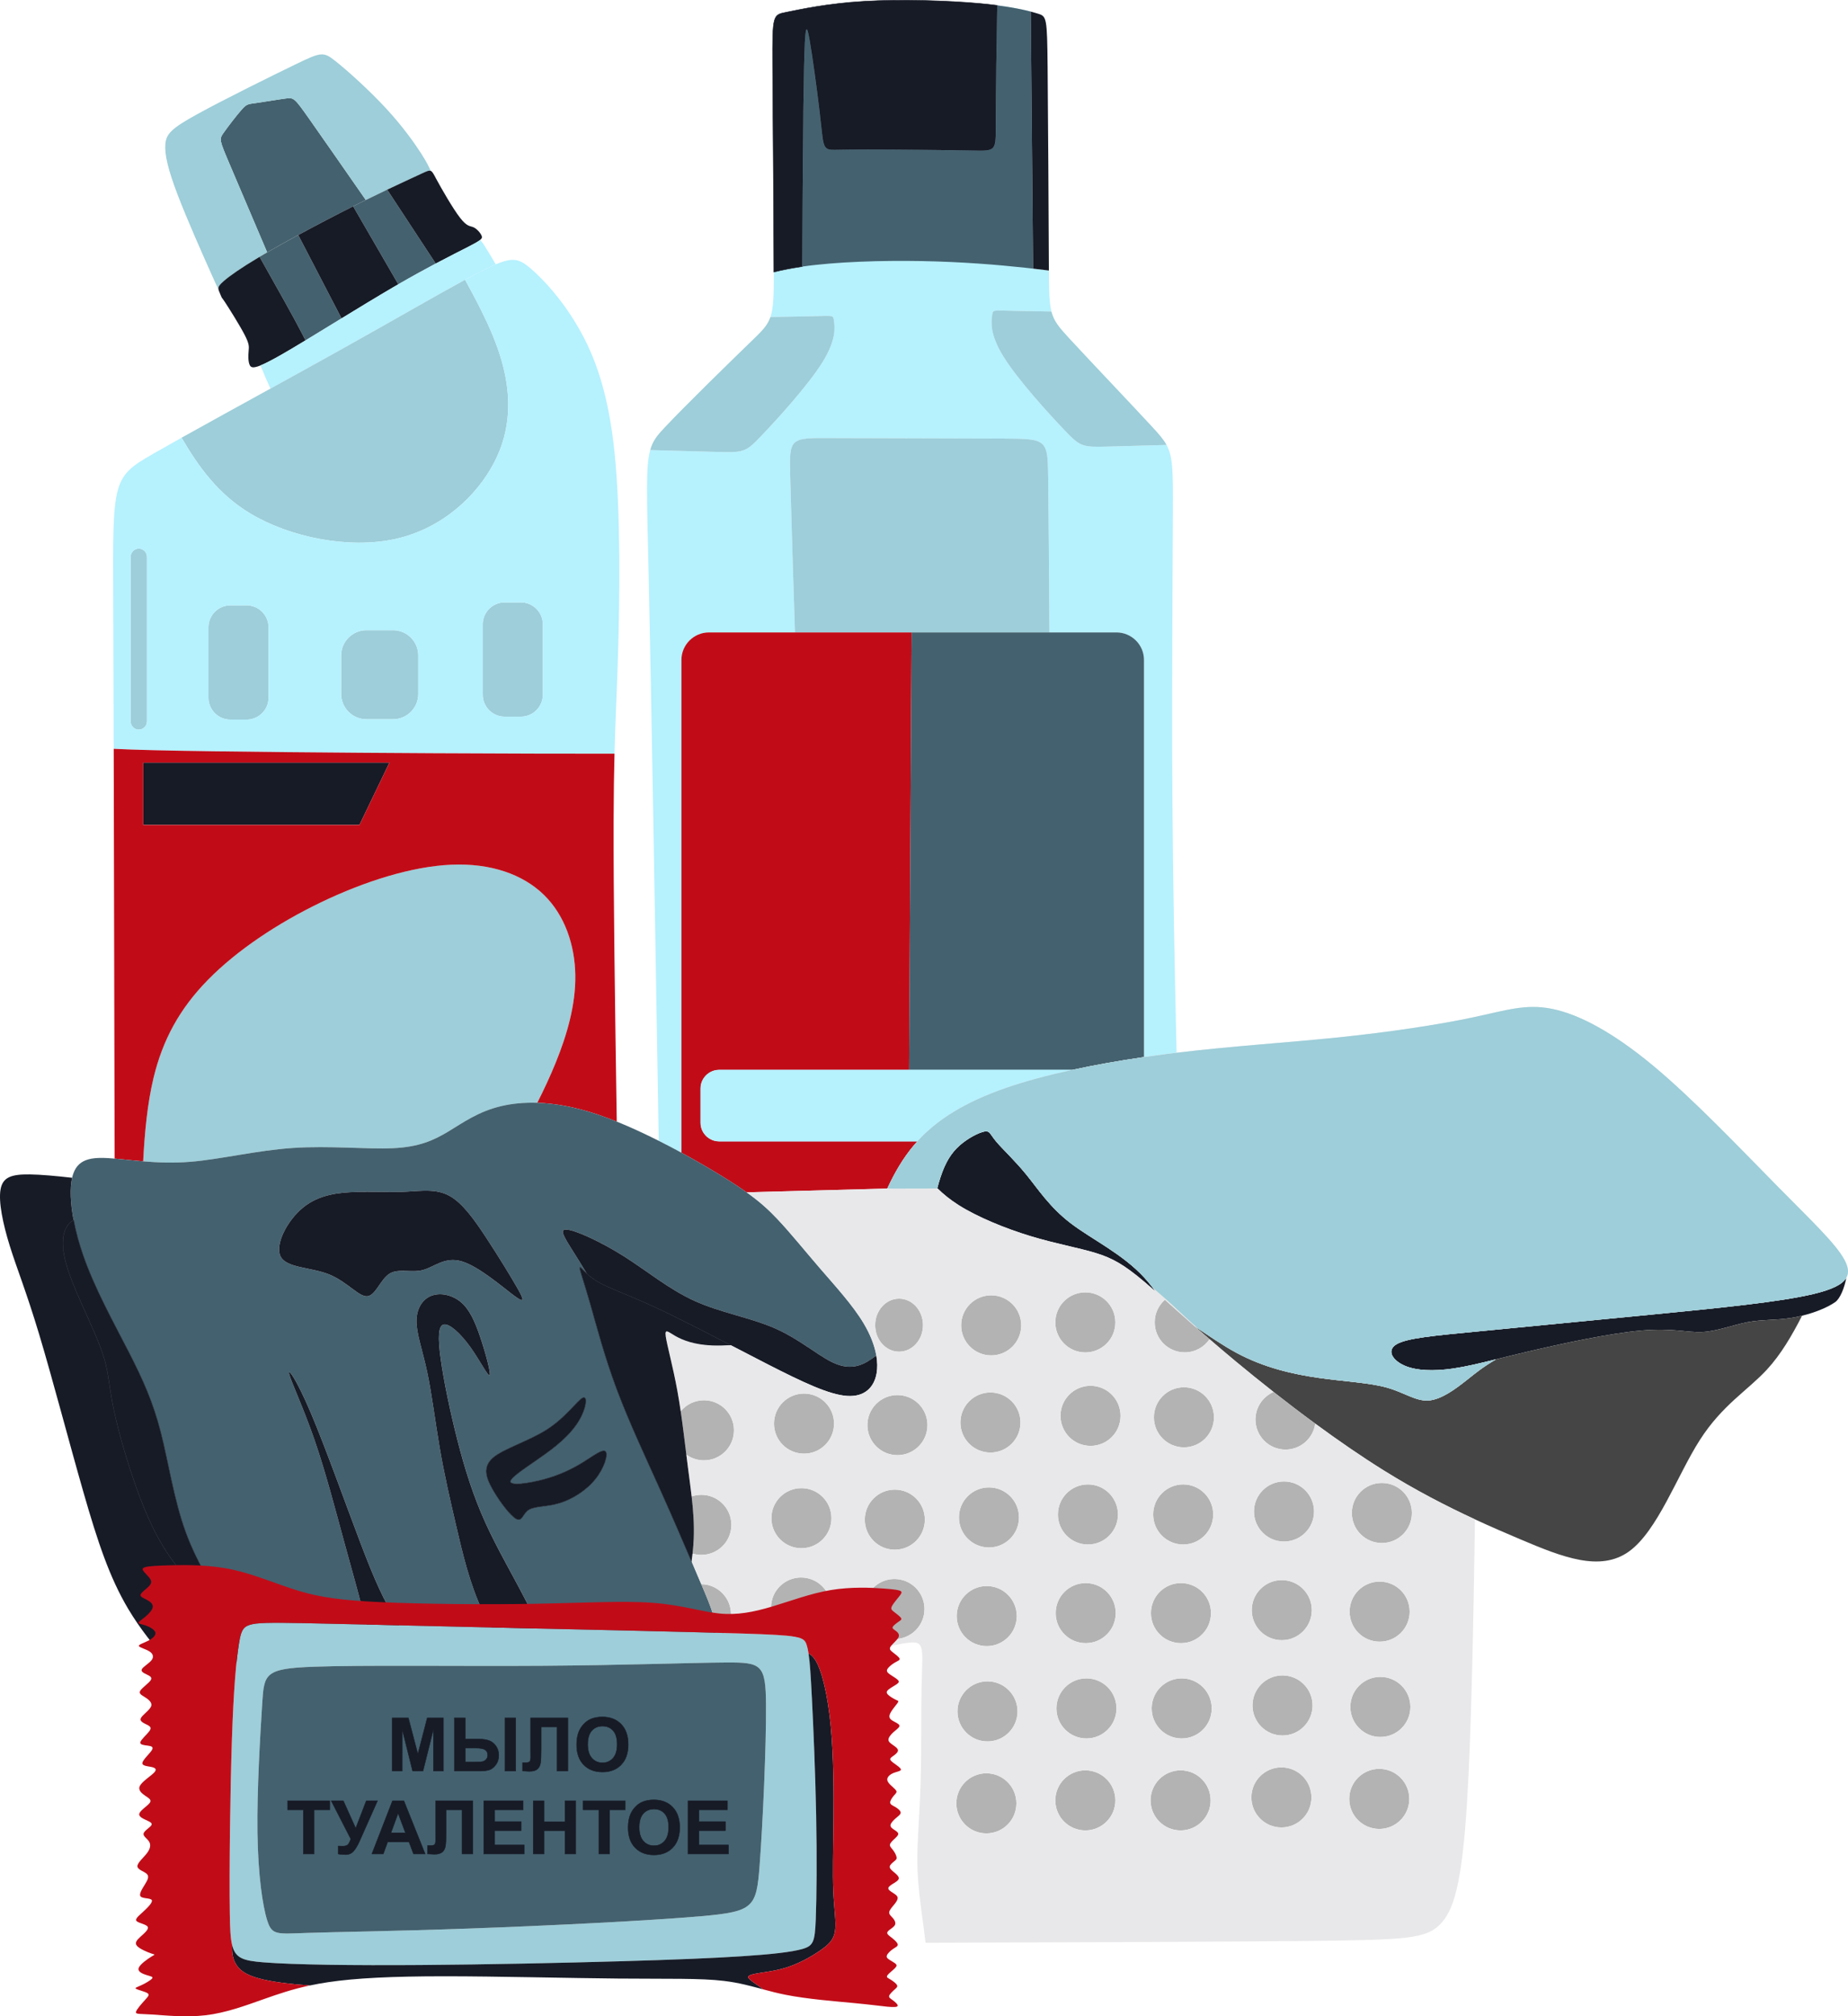 <?xml version="1.0" encoding="UTF-8"?>
<!DOCTYPE svg PUBLIC "-//W3C//DTD SVG 1.1//EN" "http://www.w3.org/Graphics/SVG/1.1/DTD/svg11.dtd">
<!-- Creator: CorelDRAW -->
<svg xmlns="http://www.w3.org/2000/svg" xml:space="preserve" width="301.046mm" height="328.311mm" version="1.1" style="shape-rendering:geometricPrecision; text-rendering:geometricPrecision; image-rendering:optimizeQuality; fill-rule:evenodd; clip-rule:evenodd"
viewBox="0 0 6326.04 6898.99"
 xmlns:xlink="http://www.w3.org/1999/xlink"
 xmlns:xodm="http://www.corel.com/coreldraw/odm/2003">
 <defs>
  <style type="text/css">
   <![CDATA[
    .str0 {stroke:#171B26;stroke-width:1.6;stroke-miterlimit:22.926}
    .str1 {stroke:#B6F1FE;stroke-width:1.6;stroke-miterlimit:22.926}
    .fil3 {fill:#171B26}
    .fil1 {fill:#44616F}
    .fil5 {fill:#454545}
    .fil2 {fill:#9DCED9}
    .fil6 {fill:#B3B3B3}
    .fil0 {fill:#B6F1FE}
    .fil4 {fill:#C10C18}
    .fil7 {fill:#E8E8EA}
    .fil8 {fill:#171B26;fill-rule:nonzero}
   ]]>
  </style>
 </defs>
 <g id="Слой_x0020_4">
  <g id="_2364434047696">
   <path class="fil0" d="M3536.51 919.11l-0.07 -0.01c0.03,0 0.05,0.01 0.07,0.01zm-1310.82 620.87c-15.62,56.19 -11.43,154.54 -5.55,414.22 8.95,395.51 21.82,1165.27 34.83,1949.22 26.51,13.34 52.58,27.04 77.67,40.67l0 -1686.13c0,-51.7 42.3,-93.99 93.99,-93.99l294.65 0c-6.99,-220.01 -13.4,-424.9 -16.24,-535.65 -3.38,-131.95 -1.69,-130.26 145.49,-129.42 147.18,0.84 439.85,0.84 587.03,1.69 147.18,0.85 148.87,2.54 150.56,134.49 1.42,110.47 2.83,312.25 4.25,528.88l229.75 0c51.7,0 93.99,42.3 93.99,93.99l0 1358.88c26.54,-3.86 53.18,-7.49 79.78,-10.87 10.61,-1.35 21.21,-2.66 31.8,-3.93 -6.53,-280.68 -12.29,-564.76 -14.31,-865.41 -2.54,-378.1 0.84,-782.43 1.69,-987.98 0.57,-137.6 -0,-186.12 -21.76,-226.25l-193.72 5.27c-94.74,2.54 -99.81,2.54 -154.79,-54.98 -54.98,-57.52 -159.87,-172.56 -208.93,-251.23 -49.06,-78.66 -42.3,-120.96 -39.76,-141.26 2.54,-20.3 0.85,-18.61 62.6,-16.92 32.42,0.89 82.34,1.78 140.56,2.66 -7.56,-29.44 -8.33,-69.07 -8.72,-140.28 -17.03,-2.19 -34.95,-4.37 -54.03,-6.56l-8.11 -879.49c-25.31,-6.64 -61.91,-14.43 -114.62,-21.22 -1.72,103.23 -4.98,300.67 -4.98,399.49 0,100.66 3.38,98.97 -82.05,97.28 -85.43,-1.69 -259.68,-3.39 -355.27,-3.39 -95.58,0 -112.5,1.69 -125.19,0.85 -12.69,-0.85 -21.15,-4.23 -26.22,-20.3 -5.07,-16.07 -6.77,-44.83 -15.22,-115.89 -8.46,-71.05 -23.69,-184.4 -33.83,-241.07 -10.15,-56.67 -15.23,-56.67 -18.61,97.28 -3.05,138.88 -4.73,403.07 -6.27,679.52l-3.88 0.56c-34.51,5.07 -65.22,11.22 -93.26,18.11 -0.09,81.83 -1.33,123.63 -11.7,153.81 64.39,-0.96 119.94,-1.92 155.02,-2.88 61.75,-1.69 60.06,-3.38 62.59,16.92 2.54,20.3 9.3,62.6 -39.76,141.26 -49.06,78.67 -153.95,193.71 -208.93,251.23 -54.98,57.52 -60.06,57.52 -154.79,54.98l-225.74 -6.15z"/>
   <path class="fil1" d="M1252.25 684.35c-79.63,-114.45 -154.26,-221.61 -195.6,-280.21 -48.64,-68.94 -51.17,-70.63 -77.4,-67.25 -26.22,3.38 -76.13,11.84 -103.2,15.65 -27.07,3.81 -31.3,2.96 -48.64,22.42 -17.34,19.46 -47.79,59.21 -62.59,80.36 -14.8,21.15 -13.96,23.68 20.72,105.31 27.42,64.54 76,178.54 129,302.88 0.28,-0.16 0.56,-0.32 0.84,-0.48 30.83,-17.84 67.05,-38 105.55,-58.87 61.04,-33.09 127.82,-67.96 187.93,-98.21 4.42,-2.23 8.8,-4.42 13.14,-6.59 10.32,-5.16 20.4,-10.16 30.23,-15.01z"/>
   <path class="fil2" d="M1056.65 404.14c41.34,58.59 115.97,165.75 195.6,280.21 26.32,-12.97 50.85,-24.79 73.19,-35.42 50.75,-24.15 90.25,-42.12 113.97,-53.19 20.41,-9.53 29.15,-13.94 35.66,-10.77 -0.91,-1.63 -1.89,-3.31 -2.88,-5.26 -3.96,-7.78 -8.22,-19.98 -30.65,-54.84 -22.43,-34.86 -63.03,-92.38 -120.55,-154.55 -57.52,-62.17 -131.96,-129 -172.98,-161.56 -41.03,-32.56 -48.64,-30.87 -133.65,10.15 -85.01,41.03 -247.42,121.38 -337.5,170.87 -90.09,49.48 -107.85,68.09 -110.81,103.2 -2.96,35.1 8.88,86.7 41.94,173.26 33.06,86.56 87.34,208.08 114.48,268.84 13.62,30.49 20.4,45.69 25.16,53.86 -0.92,-6.88 2.57,-13.7 18.89,-27.78 19.12,-16.5 55.87,-42.97 122.02,-82.36 8.21,-4.89 16.88,-9.98 26.02,-15.27 -53,-124.34 -101.58,-238.34 -129,-302.88 -34.68,-81.63 -35.53,-84.16 -20.72,-105.31 14.8,-21.15 45.25,-60.9 62.59,-80.36 17.34,-19.45 21.57,-18.61 48.64,-22.42 27.07,-3.81 76.97,-12.27 103.2,-15.65 26.22,-3.38 28.76,-1.69 77.4,67.25z"/>
   <path class="fil1" d="M1169.12 1089.4l-148.18 -285.24c-38.5,20.87 -74.72,41.03 -105.55,58.87 -0.28,0.16 -0.56,0.32 -0.84,0.48 -9.14,5.29 -17.8,10.38 -26.02,15.27 60.49,107.04 117.66,208.74 147.39,266.34 3.71,7.18 6.99,13.68 9.89,19.57 37.77,-22.86 80.05,-48.82 123.31,-75.3z"/>
   <path class="fil1" d="M1208.87 705.95l154.55 266.79c49.33,-28.49 92.04,-51.84 128.16,-70.98l-166.15 -252.83c-22.34,10.63 -46.87,22.46 -73.19,35.42 -0.06,0.03 -0.12,0.06 -0.18,0.09l-30.05 14.92 -13.14 6.59z"/>
   <path class="fil3" d="M1363.42 972.74l-154.55 -266.79c-60.11,30.24 -126.89,65.12 -187.93,98.21l148.18 285.24c60.06,-36.76 122.01,-74.5 176.39,-106.26 6.07,-3.54 12.04,-7.01 17.91,-10.4z"/>
   <path class="fil3" d="M1325.43 648.93l166.15 252.83c48.99,-25.96 85.85,-44.17 110.65,-56.92 21.46,-11.03 33.89,-17.97 40.61,-23.26 7.45,-5.86 7.91,-9.69 5.91,-14.8 -3.81,-9.73 -16.5,-24.11 -27.91,-29.18 -11.42,-5.07 -21.57,-0.84 -46.1,-32.57 -24.53,-31.72 -63.44,-99.39 -81.63,-133.22 -8.43,-15.69 -12.41,-24.1 -18.05,-26.84 -6.52,-3.17 -15.25,1.25 -35.66,10.77 -23.72,11.07 -63.22,29.04 -113.97,53.19z"/>
   <path class="fil3" d="M1035.92 1145.13c-29.73,-57.6 -86.9,-159.3 -147.39,-266.34 -66.15,39.39 -102.89,65.86 -122.02,82.36 -16.32,14.08 -19.81,20.9 -18.89,27.78 0.3,2.21 1.05,4.43 1.98,6.91 3.1,8.29 8.18,19.39 10.17,23.88 0.08,-0.57 1.91,1.32 10.12,13.76 14.8,22.42 50.33,79.09 67.25,111.65 16.92,32.57 15.23,41.02 13.96,55.83 -1.27,14.8 -2.12,35.95 3.81,48.22 3.71,7.7 10.09,11.89 36.46,1.32 15.67,-6.28 38.39,-17.78 71.81,-36.85 23.1,-13.19 51.32,-30 82.63,-48.94 -2.9,-5.89 -6.18,-12.39 -9.89,-19.57z"/>
   <path class="fil0" d="M1045.81 1164.7c-31.31,18.95 -59.53,35.76 -82.63,48.94 -33.42,19.07 -56.14,30.57 -71.81,36.85 4.63,9.33 9.4,22.18 16.83,39.7 4.85,11.44 10.85,24.88 17.51,39.49 84.67,-46.62 170.71,-94.09 249.36,-138.01 224.16,-125.19 388.25,-221.62 481.3,-268.14 15.38,-7.69 28.82,-14.02 40.74,-19.05 -16.07,-27.17 -30.48,-51.25 -39.42,-65.03 -7.36,-11.36 -11.01,-15.74 -14.84,-17.87 -6.72,5.29 -19.15,12.23 -40.61,23.26 -24.8,12.75 -61.66,30.95 -110.65,56.92 -36.12,19.14 -78.83,42.49 -128.16,70.98l-17.91 10.4c-54.39,31.76 -116.33,69.5 -176.39,106.26 -43.26,26.48 -85.54,52.44 -123.31,75.3z"/>
   <path class="fil3 str0" d="M2804.85 376.43c8.46,71.06 10.15,99.82 15.22,115.89 5.08,16.07 13.53,19.45 26.22,20.3 12.69,0.85 29.6,-0.85 125.19,-0.85 95.58,0 269.83,1.69 355.27,3.39 85.43,1.69 82.05,3.38 82.05,-97.28 0,-98.81 3.26,-296.26 4.98,-399.49 -17.4,-2.24 -36.55,-4.37 -57.64,-6.32 -109.97,-10.15 -272.37,-15.22 -399.25,-7.61 -126.88,7.61 -218.23,27.92 -264.76,37.22 -46.52,9.3 -48.22,7.61 -47.37,181.01 0.84,173.41 4.23,521.9 4.23,697 0,3.79 -0,7.5 -0,11.13 28.04,-6.89 58.75,-13.03 93.26,-18.11 1.29,-0.19 2.58,-0.38 3.88,-0.56 1.54,-276.44 3.22,-540.63 6.27,-679.52 3.38,-153.95 8.46,-153.95 18.61,-97.28 10.15,56.67 25.38,170.02 33.83,241.07z"/>
   <path class="fil1" d="M2971.48 511.77c-95.58,0 -112.5,1.69 -125.19,0.85 -12.69,-0.85 -21.15,-4.23 -26.22,-20.3 -5.07,-16.07 -6.77,-44.83 -15.22,-115.89 -8.46,-71.05 -23.69,-184.4 -33.83,-241.07 -10.15,-56.67 -15.23,-56.67 -18.61,97.28 -3.05,138.88 -4.73,403.07 -6.27,679.52 114.68,-16.47 270.05,-21.4 408.06,-18.89 139.57,2.54 261.37,12.69 355.27,22.84 9.28,1 18.29,2.01 27.05,3.01l-8.11 -879.49c-25.31,-6.64 -61.91,-14.43 -114.62,-21.22 -1.72,103.23 -4.98,300.67 -4.98,399.49 0,100.66 3.38,98.97 -82.05,97.28 -85.43,-1.69 -259.68,-3.39 -355.27,-3.39z"/>
   <path class="fil3" d="M3528.4 39.62l8.11 879.49c19.08,2.18 37,4.37 54.03,6.56 -0.03,-5.99 -0.06,-12.21 -0.1,-18.66 -0.84,-170.87 -2.54,-507.52 -4.23,-677.54 -1.69,-170.02 -3.39,-173.4 -32.99,-182.71 -6.73,-2.11 -14.92,-4.54 -24.83,-7.14z"/>
   <path class="fil2" d="M3437.56 1500.6c-147.18,-0.85 -439.85,-0.85 -587.03,-1.69 -147.18,-0.85 -148.87,-2.54 -145.49,129.42 2.84,110.75 9.25,315.63 16.24,535.65l399.08 0 472.01 0c-1.42,-216.63 -2.83,-418.41 -4.25,-528.88 -1.69,-131.95 -3.38,-133.64 -150.56,-134.49z"/>
   <path class="fil2" d="M2606.22 1491.15c54.98,-57.52 159.87,-172.56 208.93,-251.23 49.06,-78.66 42.3,-120.96 39.76,-141.26 -2.54,-20.3 -0.84,-18.61 -62.59,-16.92 -35.08,0.96 -90.63,1.92 -155.02,2.88 -10.42,30.34 -30.04,48.92 -66.96,84.6 -75.28,72.74 -222.47,216.54 -293.52,291.83 -26.17,27.73 -42.01,46.16 -51.12,78.93l225.74 6.15c94.74,2.54 99.81,2.54 154.79,-54.98z"/>
   <path class="fil2" d="M3435.87 1221.46c49.06,78.67 153.95,193.71 208.93,251.23 54.98,57.52 60.05,57.52 154.79,54.98l193.72 -5.27c-10.74,-19.82 -26.65,-37.59 -50.14,-63.03 -71.05,-76.97 -211.47,-224.16 -281.67,-300.29 -36.05,-39.09 -53.59,-59.45 -62.24,-93.13 -58.22,-0.89 -108.14,-1.78 -140.56,-2.66 -61.75,-1.69 -60.06,-3.38 -62.6,16.92 -2.54,20.3 -9.3,62.6 39.76,141.26z"/>
   <path class="fil2" d="M621.55 1497.7c57.82,98.47 123.8,192.03 234.43,258.75 135.34,81.63 337.5,123.07 497.8,87.54 160.29,-35.52 278.72,-148.03 337.5,-260.95 58.79,-112.92 57.94,-226.27 30.03,-333.27 -26.45,-101.4 -77.21,-197.09 -129.24,-292.49 -96.82,52.51 -237.7,134.25 -417.01,234.39 -78.65,43.92 -164.69,91.39 -249.36,138.01 -110.15,60.65 -217.97,119.88 -304.15,168.02z"/>
   <path class="fil2" d="M503.02 2468.5l0 -563.35c0,-15.35 -12.56,-27.91 -27.91,-27.91 -15.35,0 -27.91,12.56 -27.91,27.91l0 563.35c0,15.35 12.56,27.91 27.91,27.91 15.35,0 27.91,-12.56 27.91,-27.91z"/>
   <path class="fil2" d="M713.65 2146.17l0 241.17c0,41.14 33.66,74.81 74.81,74.81l55.93 0c41.15,0 74.81,-33.67 74.81,-74.81l0 -241.17c0,-41.14 -33.66,-74.81 -74.81,-74.81l-55.93 0c-41.15,0 -74.81,33.66 -74.81,74.81z"/>
   <path class="fil2" d="M1167.88 2242.68l0 131.88c0,47.47 38.84,86.32 86.32,86.32l91.28 0c47.48,0 86.32,-38.84 86.32,-86.32l0 -131.88c0,-47.48 -38.84,-86.32 -86.32,-86.32l-91.28 0c-47.48,0 -86.32,38.84 -86.32,86.32z"/>
   <path class="fil2" d="M1652.56 2136.02l0 241.17c0,41.15 33.66,74.81 74.81,74.81l55.93 0c41.14,0 74.81,-33.66 74.81,-74.81l0 -241.17c0,-41.14 -33.66,-74.81 -74.81,-74.81l-55.93 0c-41.14,0 -74.81,33.66 -74.81,74.81z"/>
   <path class="fil0" d="M1652.56 2377.19l0 -241.17c0,-41.14 33.66,-74.81 74.81,-74.81l55.93 0c41.14,0 74.81,33.66 74.81,74.81l0 241.17c0,41.15 -33.66,74.81 -74.81,74.81l-55.93 0c-41.14,0 -74.81,-33.66 -74.81,-74.81zm-307.09 -220.83c47.48,0 86.32,38.84 86.32,86.32l0 131.88c0,47.47 -38.84,86.32 -86.32,86.32l-91.28 0c-47.48,0 -86.32,-38.84 -86.32,-86.32l0 -131.88c0,-47.48 38.84,-86.32 86.32,-86.32l91.28 0zm-812.42 410.69c216.54,5.07 634.4,8.46 947.37,10.15 260.08,1.41 447.73,1.65 623.14,1.69 3.2,-123.32 8.21,-212.06 12.11,-340.88 5.92,-195.4 9.3,-482.99 -11.84,-688.54 -21.15,-205.55 -66.82,-329.04 -122.65,-426.32 -55.83,-97.27 -121.81,-168.33 -165.79,-205.54 -36.71,-31.07 -58.11,-38.56 -118.29,-13.13 -11.92,5.04 -25.36,11.36 -40.74,19.05 -18.62,9.31 -40.08,20.61 -64.3,33.75 52.03,95.4 102.79,191.1 129.24,292.49 27.91,107 28.76,220.35 -30.03,333.27 -58.79,112.92 -177.21,225.43 -337.5,260.95 -160.29,35.53 -362.46,-5.92 -497.8,-87.54 -110.62,-66.72 -176.6,-160.29 -234.43,-258.75 -36.38,20.32 -68.9,38.67 -96.12,54.31 -141.26,81.2 -139.57,89.66 -137.88,500.76 0.54,132.48 1.09,306.78 1.64,509.42 33.97,1.74 80.22,3.38 143.85,4.87zm386.14 -420.89l0 241.17c0,41.14 -33.66,74.81 -74.81,74.81l-55.93 0c-41.15,0 -74.81,-33.67 -74.81,-74.81l0 -241.17c0,-41.14 33.66,-74.81 74.81,-74.81l55.93 0c41.15,0 74.81,33.66 74.81,74.81zm-416.17 -241.02l0 563.35c0,15.35 -12.56,27.91 -27.91,27.91 -15.35,0 -27.91,-12.56 -27.91,-27.91l0 -563.35c0,-15.35 12.56,-27.91 27.91,-27.91 15.35,0 27.91,12.56 27.91,27.91z"/>
   <path class="fil4" d="M3140.71 3904.77l-678.79 0c-34.82,0 -63.3,-28.48 -63.3,-63.3l0 -117.01c0,-34.82 28.48,-63.3 63.3,-63.3l650.2 0 8.25 -1497.19 -399.08 0 -294.65 0c-51.7,0 -93.99,42.3 -93.99,93.99l0 1686.13c49.01,26.64 94.29,53.03 131.81,75.95 37.13,22.69 66.67,42 91.32,59.56l481.57 -12.84c24.58,-52.94 53.44,-103.75 92.38,-149.51 3.57,-4.2 7.24,-8.36 10.99,-12.48z"/>
   <path class="fil1" d="M3112.11 3661.16l556.3 0c78.83,-17.17 162.77,-31.97 247.7,-44.32l0 -1358.88c0,-51.7 -42.3,-93.99 -93.99,-93.99l-229.75 0 -472.01 0 -8.25 1497.19z"/>
   <path class="fil0 str1" d="M3668.41 3661.16l-556.3 0 -650.2 0c-34.82,0 -63.3,28.49 -63.3,63.3l0 117.01c0,34.82 28.48,63.3 63.3,63.3l678.79 0c67.2,-73.79 162.71,-134.05 304.52,-182.92 65.91,-22.71 141.82,-42.97 223.18,-60.69z"/>
   <polygon class="fil3" points="1230.55,2822.51 1333.15,2609.35 490.33,2609.35 490.33,2822.51 "/>
   <path class="fil2" d="M1544.71 2958.69c-135.34,5.92 -296.06,56.68 -445.78,128.57 -149.72,71.9 -288.44,164.94 -386.56,264.76 -98.12,99.81 -155.64,206.39 -186.94,336.65 -20.86,86.81 -30.07,184.13 -35.39,284.96 48.16,4.03 102.01,6.42 161.7,1.57 104.04,-8.46 225.85,-38.91 351.04,-47.37 125.19,-8.46 253.76,5.07 342.58,0.84 88.82,-4.23 137.88,-26.22 188.63,-56.67 50.75,-30.45 103.2,-69.36 184.4,-87.97 34.92,-8 75.17,-12.25 120.8,-10.73 22.42,-44.37 43.86,-89.93 63.32,-137.93 38.06,-93.89 68.51,-197.09 66.82,-299.44 -1.69,-102.35 -35.53,-203.85 -107.43,-274.06 -71.9,-70.21 -181.86,-109.12 -317.2,-103.2z"/>
   <path class="fil4" d="M1098.94 3087.27c149.72,-71.9 310.44,-122.65 445.78,-128.57 135.34,-5.92 245.3,32.99 317.2,103.2 71.9,70.21 105.73,171.71 107.43,274.06 1.69,102.35 -28.76,205.55 -66.82,299.44 -19.46,47.99 -40.9,93.55 -63.32,137.93 60.46,2.02 130.39,14.18 209.93,41.18 20.19,6.85 41,14.66 62.14,23.2 -6.08,-397.95 -11.59,-783.1 -10.82,-1029.56 0.29,-92.52 1.46,-165.5 3.12,-229.24 -175.41,-0.04 -363.06,-0.28 -623.14,-1.69 -312.97,-1.69 -730.83,-5.07 -947.37,-10.15 -63.63,-1.49 -109.88,-3.13 -143.85,-4.87 1.06,393.41 2.12,893.63 3.17,1402.05 29.48,2.52 62.02,6.41 97.67,9.4 5.32,-100.83 14.54,-198.15 35.39,-284.96 31.3,-130.26 88.82,-236.84 186.94,-336.65 98.12,-99.81 236.84,-192.86 386.56,-264.76zm131.62 -264.76l-740.22 0 0 -213.16 842.82 0 -102.59 213.16z"/>
   <path class="fil1" d="M2049.12 3814.49c-79.54,-26.99 -149.47,-39.15 -209.93,-41.18 -45.63,-1.53 -85.88,2.72 -120.8,10.73 -81.2,18.61 -133.65,57.52 -184.4,87.97 -50.75,30.45 -99.81,52.45 -188.63,56.67 -88.82,4.23 -217.39,-9.3 -342.58,-0.84 -125.19,8.46 -247,38.91 -351.04,47.37 -59.7,4.85 -113.54,2.46 -161.7,-1.57 -35.65,-2.99 -68.19,-6.88 -97.67,-9.4 -0.1,-0.01 -0.2,-0.02 -0.3,-0.03 -69.36,-5.92 -121.81,-4.23 -141.26,51.6 -1.52,4.36 -2.84,9.04 -3.95,14.04 -7.98,35.57 -5.92,86.67 5.01,144.72 7.2,38.21 18.23,79.43 32.78,121.22 39.75,114.19 105.73,232.61 155.64,329.89 49.91,97.27 83.74,173.4 109.96,275.75 26.22,102.35 44.83,230.93 85.44,341.73 40.6,110.81 103.19,203.86 149.58,292.11 26.88,51.14 48.31,100.67 67.45,149.53 9.63,-0.31 19.33,-0.62 29.11,-0.94 123.48,-3.97 259.27,-8.46 394.85,-13.02 -5.97,-33.95 -12.92,-69.32 -21.71,-107.35 -18.71,-80.95 -45.78,-174 -76.23,-285.65 -30.45,-111.66 -64.29,-241.92 -102.35,-351.88 -38.06,-109.96 -80.36,-199.62 -86.28,-224.16 -5.92,-24.53 24.53,16.07 74.44,133.65 49.91,117.58 119.27,312.12 169.18,443.23 49.9,131.11 80.35,198.78 126.32,270.82 23.98,37.6 52.19,76.39 82.42,115.74 104.35,-3.54 205.42,-7.01 297.21,-10.18 -32.63,-43.95 -62.68,-90.07 -87.03,-140.99 -44.19,-92.44 -69.57,-200.7 -91.56,-295.44 -21.99,-94.74 -40.6,-175.94 -55.82,-264.76 -15.23,-88.82 -27.07,-185.25 -43.14,-260.53 -16.07,-75.28 -36.37,-129.41 -36.37,-172.55 0,-43.14 20.3,-75.28 50.75,-87.12 30.45,-11.84 71.05,-3.39 100.65,21.14 29.61,24.53 48.22,65.13 66.83,120.11 18.61,54.98 37.22,124.34 32.14,130.26 -5.08,5.92 -33.84,-51.6 -66.83,-97.27 -32.99,-45.68 -70.21,-79.51 -89.66,-76.13 -19.45,3.38 -21.15,43.98 -10.99,117.58 10.15,73.59 32.14,180.17 57.52,279.14 25.37,98.97 54.13,190.32 95.58,281.67 41.45,91.36 95.58,182.71 141.87,273.25 28.53,55.81 54.08,111.32 78.48,166.7 253.26,-8.83 387.37,-13.93 491.87,-24.63 23.71,-2.43 45.9,-5.14 66.42,-7.93 2.21,-0.95 4.37,-1.99 6.49,-3.09 1.29,-4.15 2.33,-8.37 3.09,-12.67 8.03,-45.41 -14.84,-100.14 -49.38,-181.37 -0.66,-1.54 -1.32,-3.09 -1.98,-4.65 -9.57,-22.5 -19.98,-47.01 -31.11,-73.09 -30.33,-71.04 -65.97,-153.71 -104.34,-239.1 -52.44,-116.73 -109.96,-238.53 -152.26,-351.88 -42.29,-113.35 -69.36,-218.23 -90.51,-291.82 -21.15,-73.59 -36.37,-115.89 -35.53,-122.65 0.55,-4.41 7.92,6.26 24.2,21.01 -9.46,-15.72 -18.41,-30.42 -26.74,-43.85 -45.68,-73.59 -72.75,-109.11 -43.14,-107.42 29.61,1.69 115.89,40.6 196.25,91.35 80.36,50.75 154.79,113.35 242.76,153.1 87.97,39.76 189.47,56.68 271.52,92.2 82.05,35.53 144.64,89.66 194.55,115.04 49.91,25.38 87.12,21.99 125.19,-0 10.07,-5.81 20.2,-12.93 30.36,-21.01 -6.03,-34.04 -20.51,-71.34 -43.05,-109.26 -37.22,-62.59 -96.43,-126.88 -149.72,-188.63 -53.29,-61.75 -100.66,-120.96 -146.33,-169.17 -29.76,-31.42 -58.81,-58.16 -104.92,-91.01 -24.66,-17.56 -54.19,-36.87 -91.33,-59.56 -37.52,-22.93 -82.8,-49.32 -131.81,-75.95 -25.09,-13.64 -51.16,-27.34 -77.66,-40.67 -47.53,-23.91 -96.47,-46.65 -143.71,-65.72 -21.15,-8.54 -41.95,-16.35 -62.14,-23.2zm-384.87 420.4c40.6,61.75 81.2,127.73 104.88,169.18 23.69,41.45 30.45,58.36 -7.61,30.45 -38.06,-27.91 -120.96,-100.66 -180.17,-118.42 -59.21,-17.76 -94.74,19.46 -134.5,29.6 -39.75,10.15 -83.74,-6.77 -114.19,12.69 -30.45,19.45 -47.37,75.28 -76.13,76.97 -28.76,1.69 -69.36,-50.75 -131.11,-75.28 -61.75,-24.53 -144.64,-21.15 -164.95,-60.9 -20.3,-39.76 21.99,-122.65 76.97,-167.48 54.98,-44.83 122.65,-51.59 183.55,-53.29 60.9,-1.69 115.04,1.69 167.48,-0.85 52.45,-2.54 103.2,-11 148.87,13.53 45.68,24.53 86.28,82.05 126.88,143.8zm23.99 752.92c36.91,-31.39 123.19,-56.77 185.79,-97.37 62.6,-40.6 101.5,-96.43 119.27,-106.58 17.76,-10.15 14.38,25.38 -3.39,61.75 -17.77,36.37 -49.91,73.59 -104.59,115.14 -54.68,41.55 -131.89,87.42 -137.81,106.03 -5.92,18.61 59.45,9.95 113.28,-4.52 53.83,-14.48 96.12,-34.78 133.34,-57.62 37.22,-22.84 69.36,-48.22 78.66,-38.07 9.31,10.15 -4.23,55.83 -34.68,93.89 -30.45,38.07 -77.82,68.52 -121.8,82.05 -43.99,13.53 -84.59,10.15 -105.73,22.84 -21.15,12.69 -22.84,41.45 -41.99,32.24 -19.15,-9.2 -55.76,-56.38 -80.29,-98.67 -24.53,-42.29 -36.98,-79.71 -0.07,-111.1z"/>
   <path class="fil3" d="M2378.17 4451.43c-87.97,-39.75 -162.41,-102.35 -242.76,-153.1 -80.36,-50.75 -166.64,-89.66 -196.25,-91.35 -29.61,-1.69 -2.53,33.83 43.14,107.42 8.33,13.43 17.28,28.12 26.74,43.84 8.72,7.9 20,16.97 34.16,25.52 40.6,24.53 104.88,44.83 211.47,94.74 70.62,33.07 159.81,79.14 246.65,124.18 44.22,22.93 87.83,45.6 128.07,66.15 119.27,60.9 208.93,103.19 269.84,107.42 60.9,4.23 93.04,-29.6 101.5,-76.97 3.33,-18.67 2.99,-39.45 -0.94,-61.61 -10.17,8.07 -20.3,15.19 -30.36,21.01 -38.06,22 -75.28,25.38 -125.19,0 -49.91,-25.37 -112.5,-79.51 -194.55,-115.04 -82.05,-35.53 -183.55,-52.44 -271.52,-92.2z"/>
   <path class="fil3 str0" d="M2501.32 4602.68c-86.84,-45.04 -176.03,-91.11 -246.65,-124.18 -106.58,-49.91 -170.87,-70.21 -211.47,-94.74 -14.16,-8.55 -25.44,-17.62 -34.16,-25.52 -16.29,-14.75 -23.65,-25.41 -24.2,-21.01 -0.85,6.77 14.38,49.06 35.53,122.65 21.14,73.59 48.21,178.48 90.51,291.82 42.29,113.35 99.81,235.15 152.26,351.88 38.36,85.39 74.01,168.06 104.34,239.1 1.25,-9.01 2.39,-17.99 3.37,-26.93 1.88,-17.03 3.24,-33.91 3.95,-50.61 2.06,-48.89 -1.52,-96.22 -7.12,-145.03 -3.6,-31.41 -8.04,-63.43 -12.34,-96.88 -1.94,-15.09 -3.86,-30.48 -5.78,-46.04 -6.04,-48.89 -12.14,-99.53 -19.32,-148.48 -3.47,-23.66 -7.19,-46.93 -11.28,-69.4 -15.22,-83.74 -35.53,-156.48 -39.75,-186.09 -4.23,-29.6 7.61,-16.07 32.99,-1.69 25.38,14.38 64.29,29.61 125.19,32.14 19.33,0.81 40.89,0.33 63.95,-1.01z"/>
   <path class="fil3" d="M1769.14 4404.07c-23.68,-41.45 -64.28,-107.42 -104.88,-169.18 -40.6,-61.75 -81.2,-119.27 -126.88,-143.8 -45.68,-24.53 -96.43,-16.07 -148.87,-13.53 -52.44,2.54 -106.58,-0.84 -167.48,0.85 -60.9,1.69 -128.57,8.46 -183.55,53.29 -54.98,44.83 -97.27,127.73 -76.97,167.48 20.3,39.76 103.2,36.37 164.95,60.9 61.75,24.53 102.35,76.98 131.11,75.28 28.76,-1.69 45.68,-57.52 76.13,-76.97 30.45,-19.46 74.44,-2.54 114.19,-12.69 39.76,-10.15 75.28,-47.37 134.5,-29.6 59.21,17.76 142.11,90.51 180.17,118.42 38.06,27.91 31.3,11 7.61,-30.45z"/>
   <path class="fil3" d="M1643.95 4574.93c-18.61,-54.98 -37.22,-95.58 -66.83,-120.11 -29.6,-24.53 -70.2,-32.99 -100.65,-21.14 -30.45,11.84 -50.75,43.98 -50.75,87.12 0,43.14 20.3,97.27 36.37,172.55 16.07,75.28 27.91,171.71 43.14,260.53 15.22,88.82 33.83,170.02 55.82,264.76 21.99,94.74 47.37,203.01 91.56,295.44 24.35,50.92 54.4,97.04 87.03,140.99 42.47,-1.47 82.95,-2.87 120.84,-4.19 7.29,-0.25 14.47,-0.5 21.57,-0.75 -24.4,-55.38 -49.95,-110.89 -78.48,-166.7 -46.28,-90.54 -100.42,-181.89 -141.87,-273.25 -41.45,-91.35 -70.21,-182.7 -95.58,-281.67 -25.38,-98.97 -47.37,-205.55 -57.52,-279.14 -10.15,-73.59 -8.46,-114.19 10.99,-117.58 19.46,-3.39 56.67,30.45 89.66,76.13 32.99,45.68 61.75,103.2 66.83,97.27 5.07,-5.92 -13.54,-75.28 -32.14,-130.26z"/>
   <path class="fil3 str0" d="M1874.03 4890.44c-62.59,40.6 -148.87,65.98 -185.79,97.37 -36.92,31.4 -24.46,68.81 0.07,111.1 24.53,42.29 61.14,89.47 80.29,98.67 19.15,9.21 20.85,-19.55 41.99,-32.24 21.14,-12.69 61.75,-9.3 105.73,-22.84 43.99,-13.53 91.35,-43.98 121.8,-82.05 30.45,-38.07 43.99,-83.74 34.68,-93.89 -9.3,-10.15 -41.45,15.23 -78.66,38.07 -37.22,22.84 -79.51,43.14 -133.34,57.62 -53.83,14.48 -119.2,23.14 -113.28,4.52 5.92,-18.61 83.13,-64.48 137.81,-106.03 54.68,-41.55 86.82,-78.76 104.59,-115.14 17.76,-36.37 21.14,-71.9 3.39,-61.75 -17.77,10.15 -56.68,65.98 -119.27,106.58z"/>
   <path class="fil3" d="M282.95 4469.2c-29.61,-65.98 -60.06,-137.03 -66.45,-193.85 -5.26,-46.79 5.79,-83.93 35.36,-100.78 -10.93,-58.05 -12.99,-109.15 -5.01,-144.72 -55.65,-6.29 -106.55,-10.98 -145.08,-11.49 -62.6,-0.85 -92.54,9.3 -99.9,51.59 -7.36,42.3 7.87,116.73 31.55,192.86 23.68,76.13 55.82,153.95 100.66,302.82 44.83,148.87 102.35,368.8 151.41,539.66 49.06,170.87 89.66,292.67 153.38,399.67 40.09,67.32 89.34,128.78 141.97,188.07 61.9,-1.7 128.92,-3.72 200.76,-5.98 -0.76,-50.51 -6.84,-100.8 -34.07,-150.19 -36.37,-65.98 -110.48,-130.36 -166.99,-211.61 -56.51,-81.25 -95.42,-179.37 -126.72,-272.42 -31.3,-93.05 -54.98,-181.01 -67.67,-246.15 -12.69,-65.13 -14.38,-107.42 -29.61,-159.02 -15.23,-51.6 -43.99,-112.5 -73.59,-178.48z"/>
   <path class="fil3 str0" d="M216.5 4275.35c6.39,56.82 36.84,127.87 66.45,193.85 29.6,65.98 58.37,126.88 73.59,178.48 15.22,51.6 16.92,93.89 29.61,159.02 12.69,65.13 36.37,153.1 67.67,246.15 31.3,93.05 70.21,191.17 126.72,272.42 56.51,81.25 130.62,145.63 166.99,211.61 27.23,49.39 33.31,99.68 34.07,150.19 23.21,-0.73 46.92,-1.48 71.12,-2.26 -19.14,-48.86 -40.58,-98.39 -67.45,-149.53 -46.38,-88.25 -108.98,-181.3 -149.58,-292.11 -40.6,-110.81 -59.21,-239.38 -85.44,-341.73 -26.22,-102.35 -60.05,-178.48 -109.96,-275.75 -49.91,-97.28 -115.89,-215.7 -155.64,-329.89 -14.55,-41.79 -25.59,-83.01 -32.78,-121.22 -29.57,16.85 -40.62,53.99 -35.36,100.78z"/>
   <path class="fil3" d="M1178.72 5277.85c30.45,111.65 57.52,204.7 76.23,285.65 8.79,38.04 15.75,73.4 21.71,107.35 55.58,-1.87 111.13,-3.74 165.77,-5.6 -30.23,-39.35 -58.43,-78.15 -82.42,-115.74 -45.96,-72.04 -76.41,-139.71 -126.32,-270.82 -49.91,-131.11 -119.27,-325.66 -169.18,-443.23 -49.91,-117.58 -80.36,-158.18 -74.44,-133.65 5.92,24.53 48.21,114.19 86.28,224.16 38.07,109.96 71.9,240.22 102.35,351.88z"/>
   <path class="fil3" d="M3281.98 4123.64c64.28,40.6 159.02,79.51 245.3,105.73 86.28,26.22 164.1,39.76 222.47,57.52 58.36,17.77 97.27,39.76 166.64,98.12 11.84,9.96 24.56,20.98 38.24,33 -11.64,-16.42 -24.05,-32 -37.39,-46.54 -75.28,-82.05 -180.17,-131.11 -252.07,-186.09 -71.9,-54.98 -110.81,-115.88 -151.41,-165.79 -40.6,-49.91 -82.89,-88.82 -104.04,-114.19 -21.15,-25.38 -21.15,-37.22 -39.76,-33.83 -18.61,3.39 -55.83,21.99 -84.59,47.37 -28.76,25.38 -49.06,57.52 -65.98,109.12 -3.25,9.91 -6.38,20.54 -9.4,31.75 -0.51,1.9 -1.02,3.81 -1.52,5.74 19.9,19.62 43.36,39.04 73.52,58.09z"/>
   <path class="fil3" d="M5065.07 4555.03c-159.02,15.23 -250.38,23.68 -285.06,44.83 -34.68,21.15 -12.69,54.99 27.91,72.75 40.6,17.76 99.81,19.46 164.95,10.15 43.01,-6.14 88.61,-17.09 148.73,-31.85 30.91,-7.59 65.66,-16.19 105.88,-25.67 118.42,-27.91 284.21,-63.44 391.64,-72.75 107.43,-9.3 156.49,7.61 208.08,5.08 51.6,-2.54 105.73,-24.53 155.64,-33.84 49.91,-9.3 95.58,-5.92 148.87,-14.38 12.09,-1.92 24.56,-4.44 37.06,-7.5 42.6,-10.42 85.38,-27.01 113.51,-46.64 16.6,-11.57 31.88,-49.11 37.89,-83.01 -13.14,22.76 -49.06,40.46 -114.87,55.94 -115.03,27.07 -321.43,47.37 -537.97,68.52 -216.54,21.14 -443.23,43.14 -602.26,58.37z"/>
   <path class="fil5" d="M5019.68 4723c-35.81,28.28 -84.87,65.49 -128.85,68.88 -43.99,3.38 -82.9,-27.07 -142.95,-43.99 -60.05,-16.91 -141.26,-20.3 -231.06,-32.98 -89.8,-12.69 -188.21,-34.68 -283.34,-85.71 -48.73,-26.14 -96.61,-59.91 -143.07,-90.6 15.92,14 32.61,28.56 50.11,43.67 27.8,24 57.64,49.36 89.69,75.97 40.14,33.33 83.73,68.62 129.46,104.5 45.84,35.98 93.82,72.55 142.62,108.37 77.93,57.19 157.93,112.43 234.6,160.16 110.75,68.95 214.54,122.22 312.24,167.41 54.53,25.22 107.16,47.92 158.06,69.43 142.11,60.06 270.68,110.81 368.8,40.6 98.12,-70.21 165.79,-261.38 242.76,-381.49 76.97,-120.12 163.26,-169.17 229.23,-240.51 48.57,-52.51 86.13,-117.09 120.8,-184.85 -12.49,3.06 -24.97,5.58 -37.06,7.5 -53.29,8.46 -98.97,5.08 -148.87,14.38 -49.91,9.3 -104.04,31.3 -155.64,33.84 -51.6,2.54 -100.66,-14.38 -208.08,-5.08 -107.42,9.31 -273.21,44.83 -391.64,72.75 -40.21,9.48 -74.97,18.08 -105.88,25.67 -47.02,27.43 -68.81,45.93 -101.92,72.08z"/>
   <path class="fil6" d="M4055.54 4627.2c35.32,0 66.47,-17.81 84.97,-44.94 -17.5,-15.11 -34.19,-29.67 -50.11,-43.67 -38.6,-33.94 -72.66,-64.52 -102.75,-91.31 -21.39,18.83 -34.88,46.42 -34.88,77.15 0,56.76 46.01,102.77 102.77,102.77z"/>
   <path class="fil6" d="M4359.66 4762.73c-36.46,15.79 -61.98,52.1 -61.98,94.36 0,56.76 46.01,102.77 102.78,102.77 52.01,0 94.99,-38.63 101.83,-88.76 -48.8,-35.81 -96.78,-72.39 -142.62,-108.37z"/>
   <path class="fil6" d="M3715.29 4627.44c56.76,0 102.77,-46.01 102.77,-102.77 0,-56.76 -46.01,-102.77 -102.77,-102.77 -56.76,0 -102.77,46.01 -102.77,102.77 0,56.76 46.01,102.77 102.77,102.77z"/>
   <path class="fil6" d="M3835.82 4844.41c0,-56.76 -46.01,-102.77 -102.77,-102.77 -56.76,0 -102.77,46.02 -102.77,102.77 0,56.76 46.01,102.77 102.77,102.77 56.76,0 102.77,-46.01 102.77,-102.77z"/>
   <path class="fil6" d="M3393.01 4637.6c56.76,0 102.77,-46.01 102.77,-102.77 0,-56.76 -46.01,-102.78 -102.77,-102.78 -56.76,0 -102.77,46.02 -102.77,102.78 0,56.76 46.01,102.77 102.77,102.77z"/>
   <path class="fil6" d="M3493.25 4867.25c0,-56.76 -46.01,-102.77 -102.77,-102.77 -56.76,0 -102.78,46.01 -102.78,102.77 0,56.76 46.01,102.78 102.78,102.78 56.76,0 102.77,-46.02 102.77,-102.78z"/>
   <path class="fil6" d="M3077.71 4624.91c45.2,0 81.84,-40.62 81.84,-90.72 0,-50.1 -36.64,-90.72 -81.84,-90.72 -45.2,0 -81.84,40.62 -81.84,90.72 0,50.1 36.64,90.72 81.84,90.72z"/>
   <path class="fil6" d="M3174.81 4876.12c0,-56.76 -46.01,-102.77 -102.77,-102.77 -56.76,0 -102.77,46.01 -102.77,102.77 0,56.76 46.01,102.77 102.77,102.77 56.76,0 102.77,-46.02 102.77,-102.77z"/>
   <path class="fil6" d="M2752.29 4973.82c56.76,0 102.77,-46.02 102.77,-102.78 0,-56.76 -46.01,-102.77 -102.77,-102.77 -56.76,0 -102.77,46.02 -102.77,102.77 0,56.76 46.01,102.78 102.77,102.78z"/>
   <path class="fil6" d="M2512.49 4893.88c0,-56.76 -46.01,-102.77 -102.77,-102.77 -32.03,0 -60.64,14.65 -79.49,37.62 7.17,48.94 13.27,99.59 19.32,148.48 16.91,12.24 37.7,19.45 60.17,19.45 56.76,0 102.77,-46.01 102.77,-102.78z"/>
   <path class="fil6" d="M2743.38 5091.83c-56.76,0 -102.77,46.02 -102.77,102.78 0,56.76 46.01,102.77 102.77,102.77 56.76,0 102.78,-46.01 102.78,-102.77 0,-56.76 -46.01,-102.78 -102.78,-102.78z"/>
   <path class="fil6" d="M2503.59 5217.44c0,-56.76 -46.01,-102.77 -102.77,-102.77 -11.6,0 -22.75,1.92 -33.15,5.46 5.6,48.81 9.17,96.14 7.12,145.03 -0.7,16.7 -2.06,33.58 -3.95,50.61 9.48,2.89 19.55,4.44 29.98,4.44 56.76,0 102.77,-46.01 102.77,-102.77z"/>
   <path class="fil6" d="M2502.33 5523.21c0,-56.43 -45.48,-102.24 -101.77,-102.77 34.53,81.23 57.41,135.96 49.38,181.37 -0.76,4.31 -1.8,8.53 -3.09,12.67 32.97,-17.11 55.49,-51.57 55.49,-91.27z"/>
   <path class="fil6" d="M2742.13 5397.6c-56.76,0 -102.77,46.01 -102.77,102.77 0,56.76 46.01,102.78 102.77,102.78 56.76,0 102.77,-46.02 102.77,-102.78 0,-56.76 -46.01,-102.77 -102.77,-102.77z"/>
   <path class="fil6" d="M3061.88 5402.67c-56.76,0 -102.78,46.02 -102.78,102.77 0,56.76 46.02,102.77 102.78,102.77 56.76,0 102.77,-46.01 102.77,-102.77 0,-56.76 -46.01,-102.77 -102.77,-102.77z"/>
   <path class="fil6" d="M2960.36 5199.68c0,56.76 46.01,102.77 102.77,102.77 56.76,0 102.77,-46.01 102.77,-102.77 0,-56.76 -46.02,-102.77 -102.77,-102.77 -56.76,0 -102.77,46.01 -102.77,102.77z"/>
   <path class="fil6" d="M3282.63 5192.06c0,56.76 46.02,102.77 102.78,102.77 56.76,0 102.77,-46.02 102.77,-102.77 0,-56.76 -46.01,-102.77 -102.77,-102.77 -56.76,0 -102.78,46.01 -102.78,102.77z"/>
   <path class="fil6" d="M3621.4 5181.91c0,56.76 46.01,102.77 102.77,102.77 56.76,0 102.77,-46.01 102.77,-102.77 0,-56.76 -46.01,-102.77 -102.77,-102.77 -56.76,0 -102.77,46.01 -102.77,102.77z"/>
   <path class="fil6" d="M3950.02 4849.49c0,56.76 46.01,102.77 102.77,102.77 56.76,0 102.77,-46.01 102.77,-102.77 0,-56.76 -46.01,-102.78 -102.77,-102.78 -56.76,0 -102.77,46.02 -102.77,102.78z"/>
   <path class="fil6" d="M4050.26 5079.14c-56.76,0 -102.77,46.01 -102.77,102.77 0,56.76 46.01,102.77 102.77,102.77 56.76,0 102.77,-46.01 102.77,-102.77 0,-56.76 -46.01,-102.77 -102.77,-102.77z"/>
   <path class="fil6" d="M4395.37 5068.98c-56.76,0 -102.77,46.01 -102.77,102.78 0,56.76 46.01,102.77 102.77,102.77 56.76,0 102.77,-46.01 102.77,-102.77 0,-56.76 -46.01,-102.78 -102.77,-102.78z"/>
   <path class="fil6" d="M4627.57 5176.83c0,56.76 46.01,102.77 102.77,102.77 56.76,0 102.78,-46.01 102.78,-102.77 0,-56.76 -46.02,-102.77 -102.78,-102.77 -56.76,0 -102.77,46.01 -102.77,102.77z"/>
   <path class="fil6" d="M4722.73 5411.56c-56.76,0 -102.77,46.01 -102.77,102.78 0,56.76 46.01,102.77 102.77,102.77 56.76,0 102.77,-46.01 102.77,-102.77 0,-56.76 -46.01,-102.78 -102.77,-102.78z"/>
   <path class="fil6" d="M4490.53 5509.26c0,-56.76 -46.01,-102.77 -102.77,-102.77 -56.76,0 -102.77,46.01 -102.77,102.77 0,56.76 46.01,102.77 102.77,102.77 56.76,0 102.77,-46.01 102.77,-102.77z"/>
   <path class="fil6" d="M4145.42 5519.41c0,-56.76 -46.01,-102.77 -102.77,-102.77 -56.76,0 -102.78,46.01 -102.78,102.77 0,56.76 46.02,102.77 102.78,102.77 56.76,0 102.77,-46.01 102.77,-102.77z"/>
   <path class="fil6" d="M3821.87 5845.49c0,-56.76 -46.01,-102.77 -102.77,-102.77 -56.76,0 -102.77,46.02 -102.77,102.77 0,56.76 46.01,102.77 102.77,102.77 56.76,0 102.77,-46.01 102.77,-102.77z"/>
   <path class="fil6" d="M4045.19 5742.72c-56.76,0 -102.78,46.02 -102.78,102.77 0,56.76 46.02,102.77 102.78,102.77 56.76,0 102.77,-46.01 102.77,-102.77 0,-56.76 -46.01,-102.77 -102.77,-102.77z"/>
   <path class="fil6" d="M4390.3 5732.57c-56.76,0 -102.78,46.02 -102.78,102.78 0,56.76 46.02,102.78 102.78,102.78 56.76,0 102.77,-46.02 102.77,-102.78 0,-56.76 -46.01,-102.78 -102.77,-102.78z"/>
   <path class="fil6" d="M4622.49 5840.42c0,56.76 46.01,102.77 102.77,102.77 56.76,0 102.77,-46.01 102.77,-102.77 0,-56.76 -46.01,-102.77 -102.77,-102.77 -56.76,0 -102.77,46.02 -102.77,102.77z"/>
   <path class="fil6" d="M4721.47 6052.3c-56.76,0 -102.77,46.02 -102.77,102.78 0,56.76 46.01,102.78 102.77,102.78 56.76,0 102.77,-46.02 102.77,-102.78 0,-56.76 -46.01,-102.78 -102.77,-102.78z"/>
   <path class="fil6" d="M4489.28 6150c0,-56.76 -46.02,-102.77 -102.78,-102.77 -56.76,0 -102.77,46.01 -102.77,102.77 0,56.76 46.01,102.77 102.77,102.77 56.76,0 102.78,-46.02 102.78,-102.77z"/>
   <path class="fil6" d="M4144.16 6160.15c0,-56.76 -46.01,-102.77 -102.77,-102.77 -56.76,0 -102.78,46.01 -102.78,102.77 0,56.76 46.02,102.77 102.78,102.77 56.76,0 102.77,-46.01 102.77,-102.77z"/>
   <path class="fil6" d="M3818.08 6160.15c0,-56.76 -46.01,-102.77 -102.77,-102.77 -56.76,0 -102.78,46.01 -102.78,102.77 0,56.76 46.02,102.77 102.78,102.77 56.76,0 102.77,-46.01 102.77,-102.77z"/>
   <path class="fil6" d="M3380.33 5958.41c56.76,0 102.77,-46.01 102.77,-102.77 0,-56.76 -46.01,-102.77 -102.77,-102.77 -56.76,0 -102.78,46.01 -102.78,102.77 0,56.76 46.02,102.77 102.78,102.77z"/>
   <path class="fil6" d="M3275.02 5529.56c0,56.76 46.02,102.77 102.77,102.77 56.76,0 102.77,-46.01 102.77,-102.77 0,-56.76 -46.01,-102.77 -102.77,-102.77 -56.76,0 -102.77,46.01 -102.77,102.77z"/>
   <path class="fil6" d="M3613.79 5519.41c0,56.76 46.01,102.77 102.77,102.77 56.76,0 102.77,-46.01 102.77,-102.77 0,-56.76 -46.01,-102.77 -102.77,-102.77 -56.76,0 -102.77,46.01 -102.77,102.77z"/>
   <path class="fil6" d="M3479.31 6170.3c0,-56.76 -46.02,-102.78 -102.77,-102.78 -56.76,0 -102.78,46.01 -102.78,102.78 0,56.76 46.02,102.77 102.78,102.77 56.76,0 102.77,-46.01 102.77,-102.77z"/>
   <path class="fil7" d="M3376.54 6067.53c56.76,0 102.77,46.01 102.77,102.78 0,56.76 -46.02,102.77 -102.77,102.77 -56.76,0 -102.78,-46.01 -102.78,-102.77 0,-56.76 46.02,-102.78 102.78,-102.78zm441.54 92.62c0,56.76 -46.01,102.77 -102.77,102.77 -56.76,0 -102.78,-46.01 -102.78,-102.77 0,-56.76 46.02,-102.77 102.78,-102.77 56.76,0 102.77,46.01 102.77,102.77zm465.66 -10.15c0,-56.76 46.01,-102.77 102.77,-102.77 56.76,0 102.78,46.01 102.78,102.77 0,56.76 -46.02,102.77 -102.78,102.77 -56.76,0 -102.77,-46.02 -102.77,-102.77zm441.53 -206.81c-56.76,0 -102.77,-46.01 -102.77,-102.77 0,-56.76 46.01,-102.77 102.77,-102.77 56.76,0 102.77,46.02 102.77,102.77 0,56.76 -46.01,102.77 -102.77,102.77zm-770.64 -1525.17c-13.68,-12.02 -26.4,-23.04 -38.24,-33 -69.36,-58.36 -108.27,-80.36 -166.64,-98.12 -58.37,-17.76 -136.18,-31.29 -222.47,-57.52 -86.28,-26.22 -181.01,-65.13 -245.3,-105.73 -30.16,-19.05 -53.62,-38.47 -73.52,-58.09 0.5,-1.9 1,-3.78 1.5,-5.65l0.03 -0.09c3.02,-11.21 6.15,-21.84 9.4,-31.75 16.92,-51.6 37.22,-83.74 65.98,-109.12 28.76,-25.38 65.98,-43.98 84.59,-47.37 18.61,-3.38 18.61,8.46 39.76,33.83 21.15,25.38 63.44,64.29 104.04,114.19 40.6,49.91 79.51,110.81 151.41,165.79 71.9,54.98 176.79,104.04 252.07,186.09 13.34,14.54 25.75,30.11 37.39,46.54zm973.43 2167.95c47.37,-46.52 76.13,-134.5 93.89,-420.4 14.24,-229.13 21.41,-585.39 27.18,-966.9 -97.71,-45.19 -201.49,-98.46 -312.24,-167.41 -76.66,-47.73 -156.67,-102.97 -234.6,-160.16 -6.84,50.13 -49.82,88.76 -101.83,88.76 -56.76,0 -102.78,-46.01 -102.78,-102.77 0,-42.26 25.51,-78.57 61.98,-94.36 -45.73,-35.88 -89.32,-71.17 -129.46,-104.5 -32.04,-26.61 -61.88,-51.97 -89.69,-75.97 -18.5,27.13 -49.65,44.94 -84.97,44.94 -56.76,0 -102.77,-46.01 -102.77,-102.77 0,-30.74 13.49,-58.32 34.88,-77.15 30.09,26.8 64.16,57.38 102.75,91.31 46.46,30.69 94.34,64.46 143.07,90.6 95.13,51.03 193.54,73.02 283.34,85.71 89.8,12.69 171.01,16.07 231.06,32.98 60.06,16.92 98.97,47.37 142.95,43.99 43.99,-3.39 93.04,-40.6 128.85,-68.88 33.11,-26.15 54.9,-44.65 101.92,-72.08 -60.12,14.76 -105.71,25.7 -148.73,31.85 -65.13,9.3 -124.35,7.61 -164.95,-10.15 -40.6,-17.76 -62.6,-51.6 -27.91,-72.75 34.68,-21.14 126.04,-29.6 285.06,-44.83 159.02,-15.22 385.71,-37.22 602.26,-58.37 216.54,-21.14 422.94,-41.45 537.97,-68.52 65.81,-15.48 101.72,-33.18 114.87,-55.94 9.83,-17.03 6.92,-36.89 -5.75,-60.78 -29.61,-55.83 -112.5,-133.65 -234.31,-257.14 -121.81,-123.5 -282.52,-292.67 -420.84,-407.71 -138.31,-115.04 -254.23,-175.94 -345.58,-194.55 -91.35,-18.61 -158.14,5.08 -274.43,29.61 -116.29,24.53 -282.08,49.91 -463.95,68.51 -172.2,17.62 -358.81,29.17 -547.62,51.9 -10.59,1.27 -21.19,2.58 -31.8,3.93 -26.61,3.38 -53.24,7.01 -79.78,10.87 -84.93,12.36 -168.87,27.15 -247.7,44.32 -81.36,17.73 -157.27,37.98 -223.18,60.7 -141.81,48.87 -237.32,109.13 -304.52,182.92 -3.75,4.12 -7.41,8.28 -10.99,12.48 -38.49,45.22 -67.13,95.38 -91.52,147.65 -0.29,0.62 -0.58,1.24 -0.86,1.86l-468.24 12.48 -2.49 0.07c-3.62,0.1 -7.24,0.19 -10.84,0.29 46.11,32.84 75.15,59.59 104.92,91.01 45.68,48.22 93.04,107.43 146.33,169.17 53.29,61.75 112.5,126.04 149.72,188.63 22.55,37.92 37.02,75.21 43.05,109.26 3.92,22.16 4.27,42.93 0.94,61.61 -8.46,47.37 -40.6,81.2 -101.5,76.97 -60.9,-4.23 -150.57,-46.52 -269.84,-107.42 -40.24,-20.55 -83.85,-43.21 -128.07,-66.15 -23.06,1.34 -44.61,1.82 -63.95,1.01 -60.9,-2.53 -99.81,-17.76 -125.19,-32.14 -25.38,-14.38 -37.22,-27.91 -32.99,1.69 4.23,29.61 24.53,102.35 39.75,186.09 4.09,22.47 7.81,45.74 11.28,69.4 18.85,-22.97 47.45,-37.62 79.49,-37.62 56.76,0 102.77,46.01 102.77,102.77 0,56.76 -46.01,102.78 -102.77,102.78 -22.47,0 -43.26,-7.21 -60.17,-19.45 1.92,15.56 3.83,30.95 5.78,46.04 4.31,33.45 8.74,65.47 12.34,96.88 10.4,-3.54 21.55,-5.46 33.15,-5.46 56.76,0 102.77,46.01 102.77,102.77 0,56.76 -46.01,102.77 -102.77,102.77 -10.43,0 -20.49,-1.55 -29.98,-4.44 -0.99,8.94 -2.12,17.92 -3.37,26.93l31.11 73.09 1.98 4.65c56.3,0.53 101.77,46.34 101.77,102.77 0,39.71 -22.52,74.16 -55.49,91.27 -2.12,1.1 -4.29,2.13 -6.49,3.09l5.75 -0.79c69.46,-9.65 119.15,-20 143.53,-22.57 32.14,-3.38 20.3,6.77 14.38,56.67 -1.55,13.02 -2.69,28.75 -3.53,46.48 73.55,-8.43 134.16,-16.56 189.62,-24.49 112.5,-16.08 203.85,-31.3 263.06,-42.3 59.21,-10.99 86.28,-17.76 97.28,0 10.99,17.76 5.92,60.06 4.23,147.18 -1.69,87.13 0,219.08 -3.39,327.36 -3.38,108.27 -11.84,192.86 -11,268.14 0.85,75.28 11,141.26 20.3,212.31 2.69,20.51 5.3,41.45 7.87,61.75 525.27,-1.57 1033.6,-3.25 1327.35,-6.37 318.89,-3.39 384.87,-8.46 432.24,-54.98zm-886.65 -323.04c-56.76,0 -102.78,-46.01 -102.78,-102.77 0,-56.76 46.02,-102.77 102.78,-102.77 56.76,0 102.77,46.01 102.77,102.77 0,56.76 -46.01,102.77 -102.77,102.77zm577.31 -107.85c0,-56.76 46.01,-102.78 102.77,-102.78 56.76,0 102.77,46.02 102.77,102.78 0,56.76 -46.01,102.78 -102.77,102.78 -56.76,0 -102.77,-46.02 -102.77,-102.78zm-331.17 -319.74c0,-56.76 46.02,-102.78 102.78,-102.78 56.76,0 102.77,46.02 102.77,102.78 0,56.76 -46.01,102.78 -102.77,102.78 -56.76,0 -102.78,-46.02 -102.78,-102.78zm-242.34 112.92c-56.76,0 -102.78,-46.01 -102.78,-102.77 0,-56.76 46.02,-102.77 102.78,-102.77 56.76,0 102.77,46.02 102.77,102.77 0,56.76 -46.01,102.77 -102.77,102.77zm-223.31 -102.77c0,56.76 -46.01,102.77 -102.77,102.77 -56.76,0 -102.77,-46.01 -102.77,-102.77 0,-56.76 46.01,-102.77 102.77,-102.77 56.76,0 102.77,46.02 102.77,102.77zm668.66 -336.23c0,56.76 -46.01,102.77 -102.77,102.77 -56.76,0 -102.77,-46.01 -102.77,-102.77 0,-56.76 46.01,-102.77 102.77,-102.77 56.76,0 102.77,46.01 102.77,102.77zm239.8 -229.66c-56.76,0 -102.77,-46.01 -102.77,-102.77 0,-56.76 46.01,-102.77 102.77,-102.77 56.76,0 102.78,46.01 102.78,102.77 0,56.76 -46.02,102.77 -102.78,102.77zm-687.69 342.58c-56.76,0 -102.78,-46.01 -102.78,-102.77 0,-56.76 46.02,-102.77 102.78,-102.77 56.76,0 102.77,46.01 102.77,102.77 0,56.76 -46.01,102.77 -102.77,102.77zm7.61 -337.51c-56.76,0 -102.77,-46.01 -102.77,-102.77 0,-56.76 46.01,-102.77 102.77,-102.77 56.76,0 102.77,46.01 102.77,102.77 0,56.76 -46.01,102.77 -102.77,102.77zm105.31 -435.19c0,56.76 -46.01,102.77 -102.77,102.77 -56.76,0 -102.77,-46.01 -102.77,-102.77 0,-56.76 46.01,-102.78 102.77,-102.78 56.76,0 102.77,46.02 102.77,102.78zm-662.32 17.76c0,56.76 -46.01,102.78 -102.77,102.78 -56.76,0 -102.78,-46.02 -102.78,-102.78 0,-56.76 46.01,-102.77 102.78,-102.77 56.76,0 102.77,46.01 102.77,102.77zm-100.24 -229.65c-56.76,0 -102.77,-46.01 -102.77,-102.77 0,-56.76 46.01,-102.78 102.77,-102.78 56.76,0 102.77,46.02 102.77,102.78 0,56.76 -46.01,102.77 -102.77,102.77zm87.56 891.97c0,56.76 -46.01,102.77 -102.77,102.77 -56.76,0 -102.77,-46.01 -102.77,-102.77 0,-56.76 46.02,-102.77 102.77,-102.77 56.76,0 102.77,46.01 102.77,102.77zm-95.16 -234.73c-56.76,0 -102.78,-46.02 -102.78,-102.77 0,-56.76 46.02,-102.77 102.78,-102.77 56.76,0 102.77,46.01 102.77,102.77 0,56.76 -46.01,102.77 -102.77,102.77zm-225.85 -760.64c0,50.1 -36.64,90.72 -81.84,90.72 -45.2,0 -81.84,-40.62 -81.84,-90.72 0,-50.1 36.64,-90.72 81.84,-90.72 45.2,0 81.84,40.62 81.84,90.72zm-87.52 239.16c56.76,0 102.77,46.01 102.77,102.77 0,56.76 -46.01,102.77 -102.77,102.77 -56.76,0 -102.77,-46.02 -102.77,-102.77 0,-56.76 46.01,-102.77 102.77,-102.77zm411.07 1082.3c0,56.76 -46.01,102.77 -102.77,102.77 -56.76,0 -102.78,-46.01 -102.78,-102.77 0,-56.76 46.02,-102.77 102.78,-102.77 56.76,0 102.77,46.01 102.77,102.77zm-421.23 -452.97c56.76,0 102.77,46.02 102.77,102.77 0,56.76 -46.01,102.77 -102.77,102.77 -56.76,0 -102.78,-46.01 -102.78,-102.77 0,-56.76 46.02,-102.77 102.78,-102.77zm1.25 -100.22c-56.76,0 -102.77,-46.01 -102.77,-102.77 0,-56.76 46.01,-102.77 102.77,-102.77 56.76,0 102.77,46.01 102.77,102.77 0,56.76 -46.02,102.77 -102.77,102.77zm-208.07 -431.41c0,56.76 -46.01,102.78 -102.77,102.78 -56.76,0 -102.77,-46.02 -102.77,-102.78 0,-56.76 46.01,-102.77 102.77,-102.77 56.76,0 102.77,46.02 102.77,102.77zm861.5 751.14c-56.76,0 -102.77,-46.01 -102.77,-102.77 0,-56.76 46.01,-102.77 102.77,-102.77 56.76,0 102.77,46.01 102.77,102.77 0,56.76 -46.01,102.77 -102.77,102.77zm903.39 -107.85c0,-56.76 46.01,-102.78 102.77,-102.78 56.76,0 102.77,46.01 102.77,102.78 0,56.76 -46.01,102.77 -102.77,102.77 -56.76,0 -102.77,-46.01 -102.77,-102.77zm-224.58 -239.81c-56.76,0 -102.77,-46.01 -102.77,-102.77 0,-56.76 46.01,-102.78 102.77,-102.78 56.76,0 102.77,46.01 102.77,102.78 0,56.76 -46.01,102.77 -102.77,102.77zm-671.2 10.15c-56.76,0 -102.77,-46.01 -102.77,-102.77 0,-56.76 46.01,-102.77 102.77,-102.77 56.76,0 102.77,46.01 102.77,102.77 0,56.76 -46.01,102.77 -102.77,102.77zm111.65 -440.27c0,56.76 -46.01,102.77 -102.77,102.77 -56.76,0 -102.77,-46.01 -102.77,-102.77 0,-56.76 46.01,-102.77 102.77,-102.77 56.76,0 102.77,46.02 102.77,102.77zm-17.76 -319.74c0,56.76 -46.01,102.77 -102.77,102.77 -56.76,0 -102.77,-46.01 -102.77,-102.77 0,-56.76 46.01,-102.77 102.77,-102.77 56.76,0 102.77,46.01 102.77,102.77zm-973.16 975.7c0,56.76 -46.01,102.78 -102.77,102.78 -56.76,0 -102.77,-46.02 -102.77,-102.78 0,-56.76 46.01,-102.77 102.77,-102.77 56.76,0 102.77,46.01 102.77,102.77zm1.25 -305.77c0,56.76 -46.01,102.77 -102.78,102.77 -56.76,0 -102.77,-46.01 -102.77,-102.77 0,-56.76 46.01,-102.78 102.77,-102.78 56.76,0 102.78,46.02 102.78,102.78z"/>
   <path class="fil2" d="M3665.16 4185.39c71.9,54.98 176.79,104.04 252.07,186.09 10.11,11.02 19.68,22.63 28.79,34.75 45.26,37.31 84.99,75.62 122.65,110.37 10.52,9.71 20.88,19.15 31.34,28.36 43.45,28.93 88.08,59.88 133.46,84.23 95.13,51.03 193.54,73.02 283.34,85.71 89.8,12.69 171.01,16.07 231.06,32.98 60.06,16.92 98.97,47.37 142.95,43.99 43.99,-3.39 93.04,-40.6 128.85,-68.88 33.11,-26.15 54.9,-44.65 101.92,-72.08 -60.12,14.76 -105.71,25.7 -148.73,31.85 -65.13,9.3 -124.35,7.61 -164.95,-10.15 -40.6,-17.76 -62.6,-51.6 -27.91,-72.75 34.68,-21.14 126.04,-29.6 285.06,-44.83 159.02,-15.22 385.71,-37.22 602.26,-58.37 216.54,-21.14 422.94,-41.45 537.97,-68.52 65.81,-15.48 101.72,-33.18 114.87,-55.94 9.83,-17.03 6.92,-36.89 -5.75,-60.78 -29.61,-55.83 -112.5,-133.65 -234.31,-257.14 -121.81,-123.5 -282.52,-292.67 -420.84,-407.71 -138.31,-115.04 -254.23,-175.94 -345.58,-194.55 -91.35,-18.61 -158.14,5.08 -274.43,29.61 -116.29,24.53 -282.08,49.91 -463.95,68.51 -172.2,17.62 -358.81,29.17 -547.62,51.9l-31.8 3.93c-26.61,3.38 -53.24,7.01 -79.78,10.87 -84.93,12.36 -168.87,27.15 -247.7,44.32 -81.36,17.73 -157.27,37.98 -223.18,60.7 -141.81,48.87 -237.32,109.13 -304.52,182.92 -3.75,4.12 -7.41,8.28 -10.99,12.48 -38.49,45.22 -67.13,95.38 -91.52,147.65 -0.14,0.3 -0.28,0.61 -0.42,0.91 6.01,0.93 14.42,0.91 33.78,0.86l137.71 -0.33c-0.27,-0.27 -0.54,-0.53 -0.81,-0.8l1.5 -5.64 0.03 -0.09c3.02,-11.21 6.15,-21.84 9.4,-31.75 16.92,-51.6 37.22,-83.74 65.98,-109.12 28.76,-25.38 65.98,-43.98 84.59,-47.37 18.61,-3.38 18.61,8.46 39.76,33.83 21.15,25.38 63.44,64.29 104.04,114.19 40.6,49.91 79.51,110.81 151.41,165.79z"/>
   <path class="fil2" d="M897.55 5829.83c6.53,-103.41 7.95,-120.71 175.89,-126.93 167.94,-6.22 502.41,-1.37 783.42,-3.28 281.01,-1.91 508.55,-10.58 629.4,-11.25 120.85,-0.67 135,6.65 136,145.28 1,138.63 -11.15,408.58 -22.02,550.69 -10.88,142.11 -20.49,156.38 -198.58,172.02 -178.09,15.64 -524.66,32.64 -792.35,42.2 -267.7,9.56 -456.52,11.68 -559.14,15.16 -102.62,3.48 -119.02,8.33 -135.06,-41.67 -16.03,-50.01 -31.69,-154.88 -33.7,-302.08 -2.01,-147.2 9.62,-336.72 16.15,-440.13zm-103.59 120.11c-6.1,179.77 -9.45,453.29 -7.31,597.32 0.74,50.01 2.15,84.41 8.06,108.36 11.11,45.04 38.15,53.15 106.66,58.67 104.94,8.46 307.21,10.83 537.12,9.22 229.91,-1.61 487.47,-7.21 680.43,-12.69 192.96,-5.48 321.32,-10.85 420.63,-17.32 99.31,-6.47 169.56,-14.06 207.2,-24.87 37.64,-10.81 42.67,-24.85 45.74,-100.23 3.07,-75.38 4.17,-212.11 1.37,-357.84 -2.8,-145.72 -9.5,-300.43 -14.7,-402.96 -3.7,-72.88 -6.64,-119.4 -11.31,-150.04 -1.9,-12.47 -4.09,-22.3 -6.73,-30.22 -9.14,-27.39 -23.72,-31.82 -222.45,-38.1 -198.73,-6.29 -581.6,-14.43 -874.53,-21.1 -292.93,-6.68 -495.91,-11.88 -618.92,-14.26 -123.01,-2.37 -166.06,-1.91 -190.64,5.94 -24.58,7.85 -30.7,23.09 -38.18,73.72 -7.48,50.63 -16.33,136.64 -22.43,316.41z"/>
   <path class="fil3" d="M2779.15 5807.6c5.2,102.53 11.9,257.24 14.7,402.96 2.8,145.72 1.69,282.45 -1.37,357.84 -3.07,75.39 -8.1,89.42 -45.74,100.23 -37.64,10.81 -107.89,18.39 -207.2,24.87 -99.31,6.47 -227.67,11.84 -420.63,17.32 -192.96,5.48 -450.52,11.08 -680.43,12.69 -229.91,1.61 -432.17,-0.76 -537.12,-9.22 -68.51,-5.52 -95.55,-13.64 -106.66,-58.67 -1.07,30.29 2.88,49.84 15.31,68.36 17.97,26.77 53.67,51.37 201.11,65.43 15.41,1.47 32.04,2.82 49.76,4.07 19.28,-4.11 39.85,-7.86 62.15,-11.19 93.47,-13.93 217.19,-20.21 398.66,-20.22 181.47,-0.02 420.68,6.22 594.18,7.76 173.5,1.54 281.31,-1.63 362.19,8.04 51.66,6.18 92.35,17.61 134.54,28.97 -24.88,-19.82 -53.83,-34.64 -51.08,-43.5 3.64,-11.71 62.73,-12.98 115.14,-26.84 52.42,-13.86 98.16,-40.3 129.39,-61.62 31.22,-21.33 47.93,-37.54 52.41,-67.92 4.49,-30.38 -3.24,-74.92 -5.94,-136.58 -2.7,-61.67 -0.38,-140.46 0.59,-240.14 0.97,-99.68 0.6,-220.26 -9.21,-323.13 -9.81,-102.87 -29.06,-188.03 -52.23,-225.91 -7.58,-12.39 -15.57,-19.71 -23.85,-23.64 4.68,30.64 7.62,77.16 11.31,150.04z"/>
   <path class="fil4" d="M2853.13 6230.24c-0.98,99.69 -3.29,178.48 -0.59,240.14 2.7,61.66 10.43,106.2 5.94,136.58 -4.49,30.38 -21.19,46.59 -52.41,67.92 -31.23,21.33 -76.97,47.77 -129.39,61.62 -52.42,13.86 -111.5,15.13 -115.14,26.84 -2.75,8.86 26.2,23.68 51.08,43.5 23.87,6.42 48.21,12.83 75.3,18.25 74.98,15 170.98,22.48 234.16,28.46 63.19,5.98 93.56,10.47 115.2,12.53 21.64,2.06 34.54,1.7 35.74,-2.96 1.2,-4.65 -9.3,-13.6 -17.36,-19.5 -8.05,-5.91 -13.65,-8.78 -11.94,-14.61 1.71,-5.83 10.74,-14.61 17.75,-20.86 7.01,-6.24 11.99,-9.94 9.25,-15.69 -2.73,-5.75 -13.18,-13.55 -21.03,-18.46 -7.86,-4.92 -13.13,-6.94 -13.59,-10.37 -0.46,-3.42 3.89,-8.24 10.9,-14.48 7,-6.24 16.67,-13.91 20.26,-19.4 3.6,-5.5 1.13,-8.82 -3.79,-12.44 -4.92,-3.63 -12.3,-7.56 -18.53,-11.55 -6.23,-3.99 -11.32,-8.04 -9.21,-14.61 2.11,-6.57 11.41,-15.65 20.28,-21.85 8.87,-6.19 17.32,-9.49 17.17,-15.37 -0.16,-5.88 -8.91,-14.34 -17.44,-21.22 -8.53,-6.89 -16.84,-12.21 -18.39,-17.16 -1.54,-4.95 3.68,-9.52 10.19,-14.3 6.5,-4.78 14.29,-9.77 16.55,-16.2 2.26,-6.43 -1.01,-14.31 -6.82,-21.19 -5.8,-6.88 -14.14,-12.78 -13.4,-20.86 0.74,-8.08 10.56,-18.34 17.58,-27.02 7.02,-8.68 11.26,-15.79 11.4,-21.39 0.15,-5.61 -3.79,-9.71 -11.08,-14.65 -7.28,-4.94 -17.91,-10.72 -20.35,-16.2 -2.43,-5.48 3.34,-10.65 12.37,-16.42 9.04,-5.77 21.35,-12.14 22.85,-19.25 1.51,-7.11 -7.79,-14.97 -16.04,-21.87 -8.25,-6.91 -15.44,-12.86 -14.9,-19.2 0.54,-6.34 8.81,-13.08 14.74,-17.83 5.93,-4.75 9.53,-7.52 8.77,-13.94 -0.75,-6.42 -5.86,-16.5 -11.56,-24.11 -5.7,-7.61 -11.99,-12.74 -11.3,-18.95 0.69,-6.21 8.36,-13.49 15.35,-20.02 6.99,-6.53 13.3,-12.3 13.19,-17.32 -0.11,-5.02 -6.64,-9.28 -13.48,-13.82 -6.83,-4.53 -13.97,-9.34 -13.03,-16.42 0.93,-7.08 9.93,-16.44 18.46,-23.76 8.53,-7.32 16.59,-12.61 16.27,-18.91 -0.32,-6.3 -9.02,-13.61 -17.75,-18.77 -8.73,-5.16 -17.5,-8.16 -18.13,-15.02 -0.64,-6.86 6.86,-17.58 12.96,-24.63 6.1,-7.06 10.81,-10.45 7.79,-16.19 -3.02,-5.73 -13.76,-13.8 -21.03,-21.19 -7.26,-7.38 -11.05,-14.08 -9.24,-20.92 1.81,-6.84 9.2,-13.82 19.46,-18.22 10.26,-4.4 23.37,-6.21 26.18,-10.23 2.81,-4.02 -4.68,-10.24 -13.77,-16.82 -9.09,-6.58 -19.78,-13.5 -21.77,-18.85 -1.99,-5.35 4.7,-9.14 11.9,-14.39 7.2,-5.24 14.9,-11.95 14.14,-18.38 -0.76,-6.42 -9.97,-12.56 -18.01,-18.18 -8.04,-5.62 -14.9,-10.73 -14.56,-18.07 0.35,-7.34 7.9,-16.91 16.96,-25.12 9.06,-8.21 19.62,-15.06 20.63,-20.72 1,-5.65 -7.55,-10.09 -16.99,-15.07 -9.44,-4.98 -19.77,-10.48 -16.79,-22.55 2.98,-12.07 19.26,-30.69 26.12,-39.8 6.86,-9.11 4.3,-8.69 -3.79,-12.44 -8.09,-3.75 -21.7,-11.68 -27.91,-18.11 -6.21,-6.43 -5.03,-11.37 1.86,-17.18 6.88,-5.8 19.47,-12.47 27.24,-17.75 7.77,-5.27 10.73,-9.16 5.27,-14.91 -5.46,-5.75 -19.34,-13.38 -27.98,-19.54 -8.64,-6.17 -12.04,-10.87 -8.22,-17.82 3.81,-6.94 14.83,-16.11 24.73,-21.93 9.9,-5.81 18.67,-8.27 16.95,-13.92 -1.72,-5.65 -13.94,-14.51 -22.61,-21.25 -8.67,-6.74 -13.78,-11.36 -8.05,-20.12 5.73,-8.76 22.3,-21.66 26.96,-31.66 4.66,-10 -2.59,-17.09 -9.3,-22.07 -6.71,-4.97 -12.89,-7.82 -10.43,-13.25 2.45,-5.44 13.53,-13.46 20.88,-18.57 7.35,-5.11 10.97,-7.3 7.11,-12.71 -3.86,-5.4 -15.21,-14.01 -23.13,-20.07 -7.92,-6.06 -12.4,-9.57 -8,-18.98 4.4,-9.41 17.7,-24.73 25.52,-34.6 7.83,-9.87 10.19,-14.3 4.84,-17.76 -5.34,-3.46 -18.39,-5.96 -59.46,-8.9 -41.06,-2.94 -110.15,-6.33 -179.62,5.24 -69.48,11.56 -139.34,38.08 -202.13,56.77 -62.79,18.69 -118.52,29.56 -179.7,23.47 -61.18,-6.08 -127.82,-29.12 -229.27,-36.61 -101.45,-7.49 -237.72,0.57 -408.7,3.51 -170.98,2.93 -376.68,0.73 -515.39,-5.44 -138.71,-6.17 -210.43,-16.31 -284.49,-38.4 -74.05,-22.09 -150.43,-56.11 -227.09,-72.9 -76.66,-16.79 -153.58,-16.33 -206.22,-15.24 -52.63,1.09 -80.97,2.82 -93.85,6.48 -12.88,3.67 -10.3,9.28 -2.69,17.79 7.61,8.52 20.25,19.93 22.46,29.58 2.21,9.65 -6,17.53 -15.63,25.77 -9.63,8.24 -20.68,16.84 -20.36,23.14 0.32,6.3 12.01,10.3 22.64,16.08 10.63,5.78 20.2,13.33 19.28,23.43 -0.92,10.1 -12.34,22.74 -24.18,32.81 -11.84,10.08 -24.09,17.59 -24.46,21.63 -0.37,4.04 11.15,4.6 25.18,9.63 14.04,5.03 30.6,14.53 32.54,24.48 1.94,9.95 -10.74,20.36 -25.86,28.01 -15.12,7.66 -32.67,12.57 -30.69,17.64 1.98,5.07 23.49,10.29 35.96,18.27 12.46,7.98 15.88,18.72 7.54,29.77 -8.34,11.05 -28.44,22.4 -33.19,30.68 -4.75,8.28 5.85,13.49 16.15,18.42 10.3,4.93 20.3,9.59 13.92,19.68 -6.38,10.09 -29.14,25.6 -35.52,35.68 -6.38,10.09 3.62,14.75 15.79,22.46 12.16,7.71 26.49,18.47 20.86,31.96 -5.63,13.49 -31.23,29.72 -35.26,40.84 -4.03,11.11 13.5,17.12 23.83,22.62 10.33,5.51 13.45,10.52 5.11,21.56 -8.34,11.05 -28.15,28.13 -30.27,37.14 -2.13,9.01 13.43,9.94 25.57,11.62 12.14,1.68 20.88,4.11 13.72,15.67 -7.17,11.56 -30.24,32.26 -32.27,42.98 -2.04,10.73 16.95,11.49 30.3,14.26 13.35,2.77 21.06,7.55 9.88,19.31 -11.18,11.76 -41.23,30.52 -48.8,45.54 -7.56,15.03 7.37,26.33 19.56,34.61 12.19,8.28 21.65,13.55 14.12,23.69 -7.52,10.14 -32.03,25.17 -35.49,36.26 -3.46,11.08 14.13,18.23 26.48,23.92 12.35,5.69 19.45,9.92 13.8,17.39 -5.65,7.47 -24.06,18.16 -25.88,27.44 -1.83,9.28 12.93,17.15 19.21,27.74 6.28,10.59 4.08,23.91 -7.76,39.44 -11.85,15.53 -33.34,33.27 -32.46,45 0.88,11.73 24.14,17.44 32.63,26.2 8.49,8.76 2.19,20.56 -7.09,35.68 -9.28,15.12 -21.56,33.54 -14.27,41.21 7.28,7.67 34.11,4.59 37.96,12.43 3.84,7.84 -15.3,26.62 -30.94,40.91 -15.64,14.29 -27.78,24.09 -20.83,30.92 6.95,6.83 32.99,10.67 37.73,19.33 4.74,8.66 -11.8,22.13 -24.42,33.68 -12.62,11.55 -21.32,21.18 -12.18,31.63 9.15,10.45 36.13,21.71 49.57,26.2 13.43,4.49 13.32,2.2 -0.05,10.34 -13.37,8.14 -39.99,26.72 -43.94,39.56 -3.94,12.83 14.79,19.92 28.5,24.11 13.71,4.19 22.39,5.47 17.52,11.46 -4.86,5.99 -23.27,16.68 -37.3,23.14 -14.03,6.46 -23.68,8.67 -17.17,12.36 6.5,3.69 29.16,8.86 38.04,14.15 8.88,5.29 3.99,10.71 -7.43,23.35 -11.42,12.64 -29.36,32.5 -31.22,41.21 -1.85,8.71 12.38,6.26 55.3,8.97 42.92,2.7 114.53,10.56 183.03,2.49 68.5,-8.07 133.9,-32.06 198.21,-54.85 48.97,-17.35 97.31,-34.01 158.86,-47.11 -17.72,-1.25 -34.35,-2.6 -49.76,-4.07 -147.44,-14.06 -183.14,-38.66 -201.11,-65.43 -12.43,-18.52 -16.37,-38.07 -15.31,-68.36 -5.91,-23.95 -7.31,-58.35 -8.06,-108.36 -2.14,-144.03 1.21,-417.55 7.31,-597.32 6.1,-179.77 14.94,-265.78 22.43,-316.41 7.48,-50.63 13.6,-65.87 38.18,-73.72 24.58,-7.85 67.63,-8.31 190.64,-5.94 123.01,2.37 325.99,7.58 618.92,14.26 292.92,6.68 675.8,14.82 874.53,21.1 198.73,6.29 213.31,10.71 222.45,38.1 2.65,7.92 4.83,17.76 6.73,30.22 8.28,3.93 16.27,11.25 23.85,23.64 23.17,37.87 42.42,123.04 52.23,225.91 9.81,102.87 10.19,223.45 9.21,323.13z"/>
   <path class="fil1" d="M2600.23 6384.34c10.88,-142.11 23.03,-412.05 22.02,-550.69 -1,-138.63 -15.15,-145.96 -136,-145.28 -120.85,0.68 -348.39,9.35 -629.4,11.25 -281.01,1.91 -615.47,-2.95 -783.42,3.28 -167.94,6.22 -169.36,23.52 -175.89,126.93 -6.52,103.41 -18.16,292.94 -16.15,440.13 2.01,147.2 17.67,252.07 33.7,302.08 16.03,50.01 32.44,45.16 135.06,41.67 102.62,-3.48 291.44,-5.6 559.14,-15.16 267.7,-9.56 614.26,-26.56 792.35,-42.2 178.09,-15.64 187.7,-29.91 198.58,-172.02z"/>
   <path class="fil8 str0" d="M1342.68 6059.78l0 -181.85 55.15 0 32.59 124.02 32.21 -124.02 55.28 0 0 181.85 -34.03 0 -0.13 -143.16 -35.86 143.16 -35.38 0 -35.68 -143.16 -0.13 143.16 -34.03 0zm213.08 -181.85l36.83 0 0 72.64 49.06 0c12.87,0 23.96,1.78 33.23,5.29 9.27,3.51 17.02,9.78 23.24,18.83 6.18,9.06 9.27,19.47 9.27,31.24 0,12.32 -3.22,22.9 -9.65,31.83 -6.47,8.89 -13.63,14.77 -21.55,17.65 -7.87,2.92 -19.43,4.36 -34.62,4.36l-85.8 0 0 -181.85zm36.83 151.11l35.81 0c11.39,0 19.35,-0.55 23.87,-1.65 4.49,-1.1 8.51,-3.64 12.02,-7.58 3.51,-3.94 5.25,-8.72 5.25,-14.39 0,-8.04 -2.88,-14.1 -8.59,-18.12 -5.76,-4.02 -16.13,-6.01 -31.07,-6.01l-37.29 0 0 47.75zm135.88 -151.11l36.82 0 0 181.85 -36.82 0 0 -181.85zm88 0l127.37 0 0 181.85 -36.83 0 0 -151.11 -54.6 0 0 77.63c0,22.22 -0.76,37.76 -2.24,46.52 -1.48,8.81 -5.08,15.71 -10.84,20.62 -5.76,4.91 -14.73,7.37 -26.96,7.37 -4.32,0 -12.11,-0.42 -23.45,-1.23l0 -28.49 8.21 0.13c7.66,0 12.87,-1.01 15.49,-3.09 2.67,-2.07 3.98,-7.15 3.98,-15.24l-0.13 -31.24 0 -103.71zm157.51 92.02c0,-18.54 2.79,-34.12 8.34,-46.73 4.11,-9.27 9.78,-17.61 16.93,-24.97 7.16,-7.37 14.98,-12.82 23.49,-16.42 11.34,-4.78 24.42,-7.2 39.24,-7.2 26.84,0 48.26,8.34 64.38,24.97 16.09,16.68 24.13,39.83 24.13,69.5 0,29.42 -8,52.45 -23.96,69.04 -15.96,16.63 -37.33,24.93 -64.04,24.93 -27.05,0 -48.59,-8.25 -64.55,-24.8 -15.96,-16.51 -23.96,-39.28 -23.96,-68.32zm37.84 -1.23c0,20.61 4.78,36.23 14.31,46.9 9.52,10.62 21.63,15.96 36.28,15.96 14.69,0 26.71,-5.29 36.15,-15.83 9.4,-10.58 14.1,-26.41 14.1,-47.54 0,-20.87 -4.57,-36.44 -13.76,-46.69 -9.14,-10.29 -21.29,-15.41 -36.49,-15.41 -15.15,0 -27.38,5.21 -36.66,15.58 -9.27,10.41 -13.93,26.07 -13.93,47.03zm-973.42 374.78l0 -151.11 -53.84 0 0 -30.73 144.26 0 0 30.73 -53.59 0 0 151.11 -36.82 0zm95.58 -181.85l41.35 0 42.33 94.14 36.23 -94.14 38.31 0 -61.5 138.2c-6.69,14.98 -13.5,26.37 -20.44,34.2 -6.94,7.83 -15.87,11.73 -26.88,11.73 -10.84,0 -19.3,-0.72 -25.4,-2.12l0 -27.34c5.21,0.34 9.9,0.51 14.09,0.51 8.47,0 14.56,-1.57 18.24,-4.65 3.64,-3.13 7.2,-9.86 10.54,-20.15l-66.88 -130.37zm321.36 181.85l-39.66 0 -15.71 -41.4 -72.93 0 -15.11 41.4 -38.94 0 70.61 -181.85 38.9 0 72.85 181.85zm-67.3 -72.13l-25.27 -67.3 -24.55 67.3 49.82 0zm103.07 -109.72l127.37 0 0 181.85 -36.83 0 0 -151.11 -54.6 0 0 77.63c0,22.22 -0.76,37.76 -2.24,46.52 -1.48,8.81 -5.08,15.71 -10.84,20.62 -5.76,4.91 -14.73,7.37 -26.96,7.37 -4.32,0 -12.11,-0.42 -23.45,-1.23l0 -28.49 8.21 0.13c7.66,0 12.87,-1.02 15.49,-3.09 2.67,-2.07 3.98,-7.15 3.98,-15.24l-0.13 -31.24 0 -103.71zm165.12 181.85l0 -181.85 134.61 0 0 30.73 -97.78 0 0 40.38 90.92 0 0 30.73 -90.92 0 0 49.27 101.34 0 0 30.73 -138.16 0zm169.4 0l0 -181.85 36.83 0 0 71.62 71.62 0 0 -71.62 36.83 0 0 181.85 -36.83 0 0 -79.49 -71.62 0 0 79.49 -36.83 0zm224.3 0l0 -151.11 -53.84 0 0 -30.73 144.26 0 0 30.73 -53.59 0 0 151.11 -36.83 0zm100.32 -89.82c0,-18.54 2.79,-34.12 8.34,-46.73 4.11,-9.27 9.78,-17.61 16.93,-24.97 7.16,-7.37 14.98,-12.82 23.49,-16.42 11.34,-4.78 24.42,-7.2 39.24,-7.2 26.84,0 48.26,8.34 64.38,24.97 16.09,16.68 24.13,39.83 24.13,69.5 0,29.42 -8,52.45 -23.96,69.04 -15.96,16.63 -37.33,24.93 -64.05,24.93 -27.05,0 -48.59,-8.26 -64.55,-24.81 -15.96,-16.51 -23.96,-39.28 -23.96,-68.32zm37.84 -1.23c0,20.61 4.78,36.23 14.31,46.9 9.52,10.62 21.63,15.96 36.28,15.96 14.69,0 26.71,-5.29 36.15,-15.83 9.4,-10.58 14.1,-26.41 14.1,-47.54 0,-20.87 -4.57,-36.44 -13.76,-46.69 -9.14,-10.29 -21.29,-15.41 -36.49,-15.41 -15.15,0 -27.38,5.21 -36.66,15.58 -9.27,10.41 -13.93,26.07 -13.93,47.03zm167.32 91.05l0 -181.85 134.61 0 0 30.73 -97.78 0 0 40.38 90.92 0 0 30.73 -90.92 0 0 49.27 101.34 0 0 30.73 -138.16 0z"/>
  </g>
 </g>
</svg>
